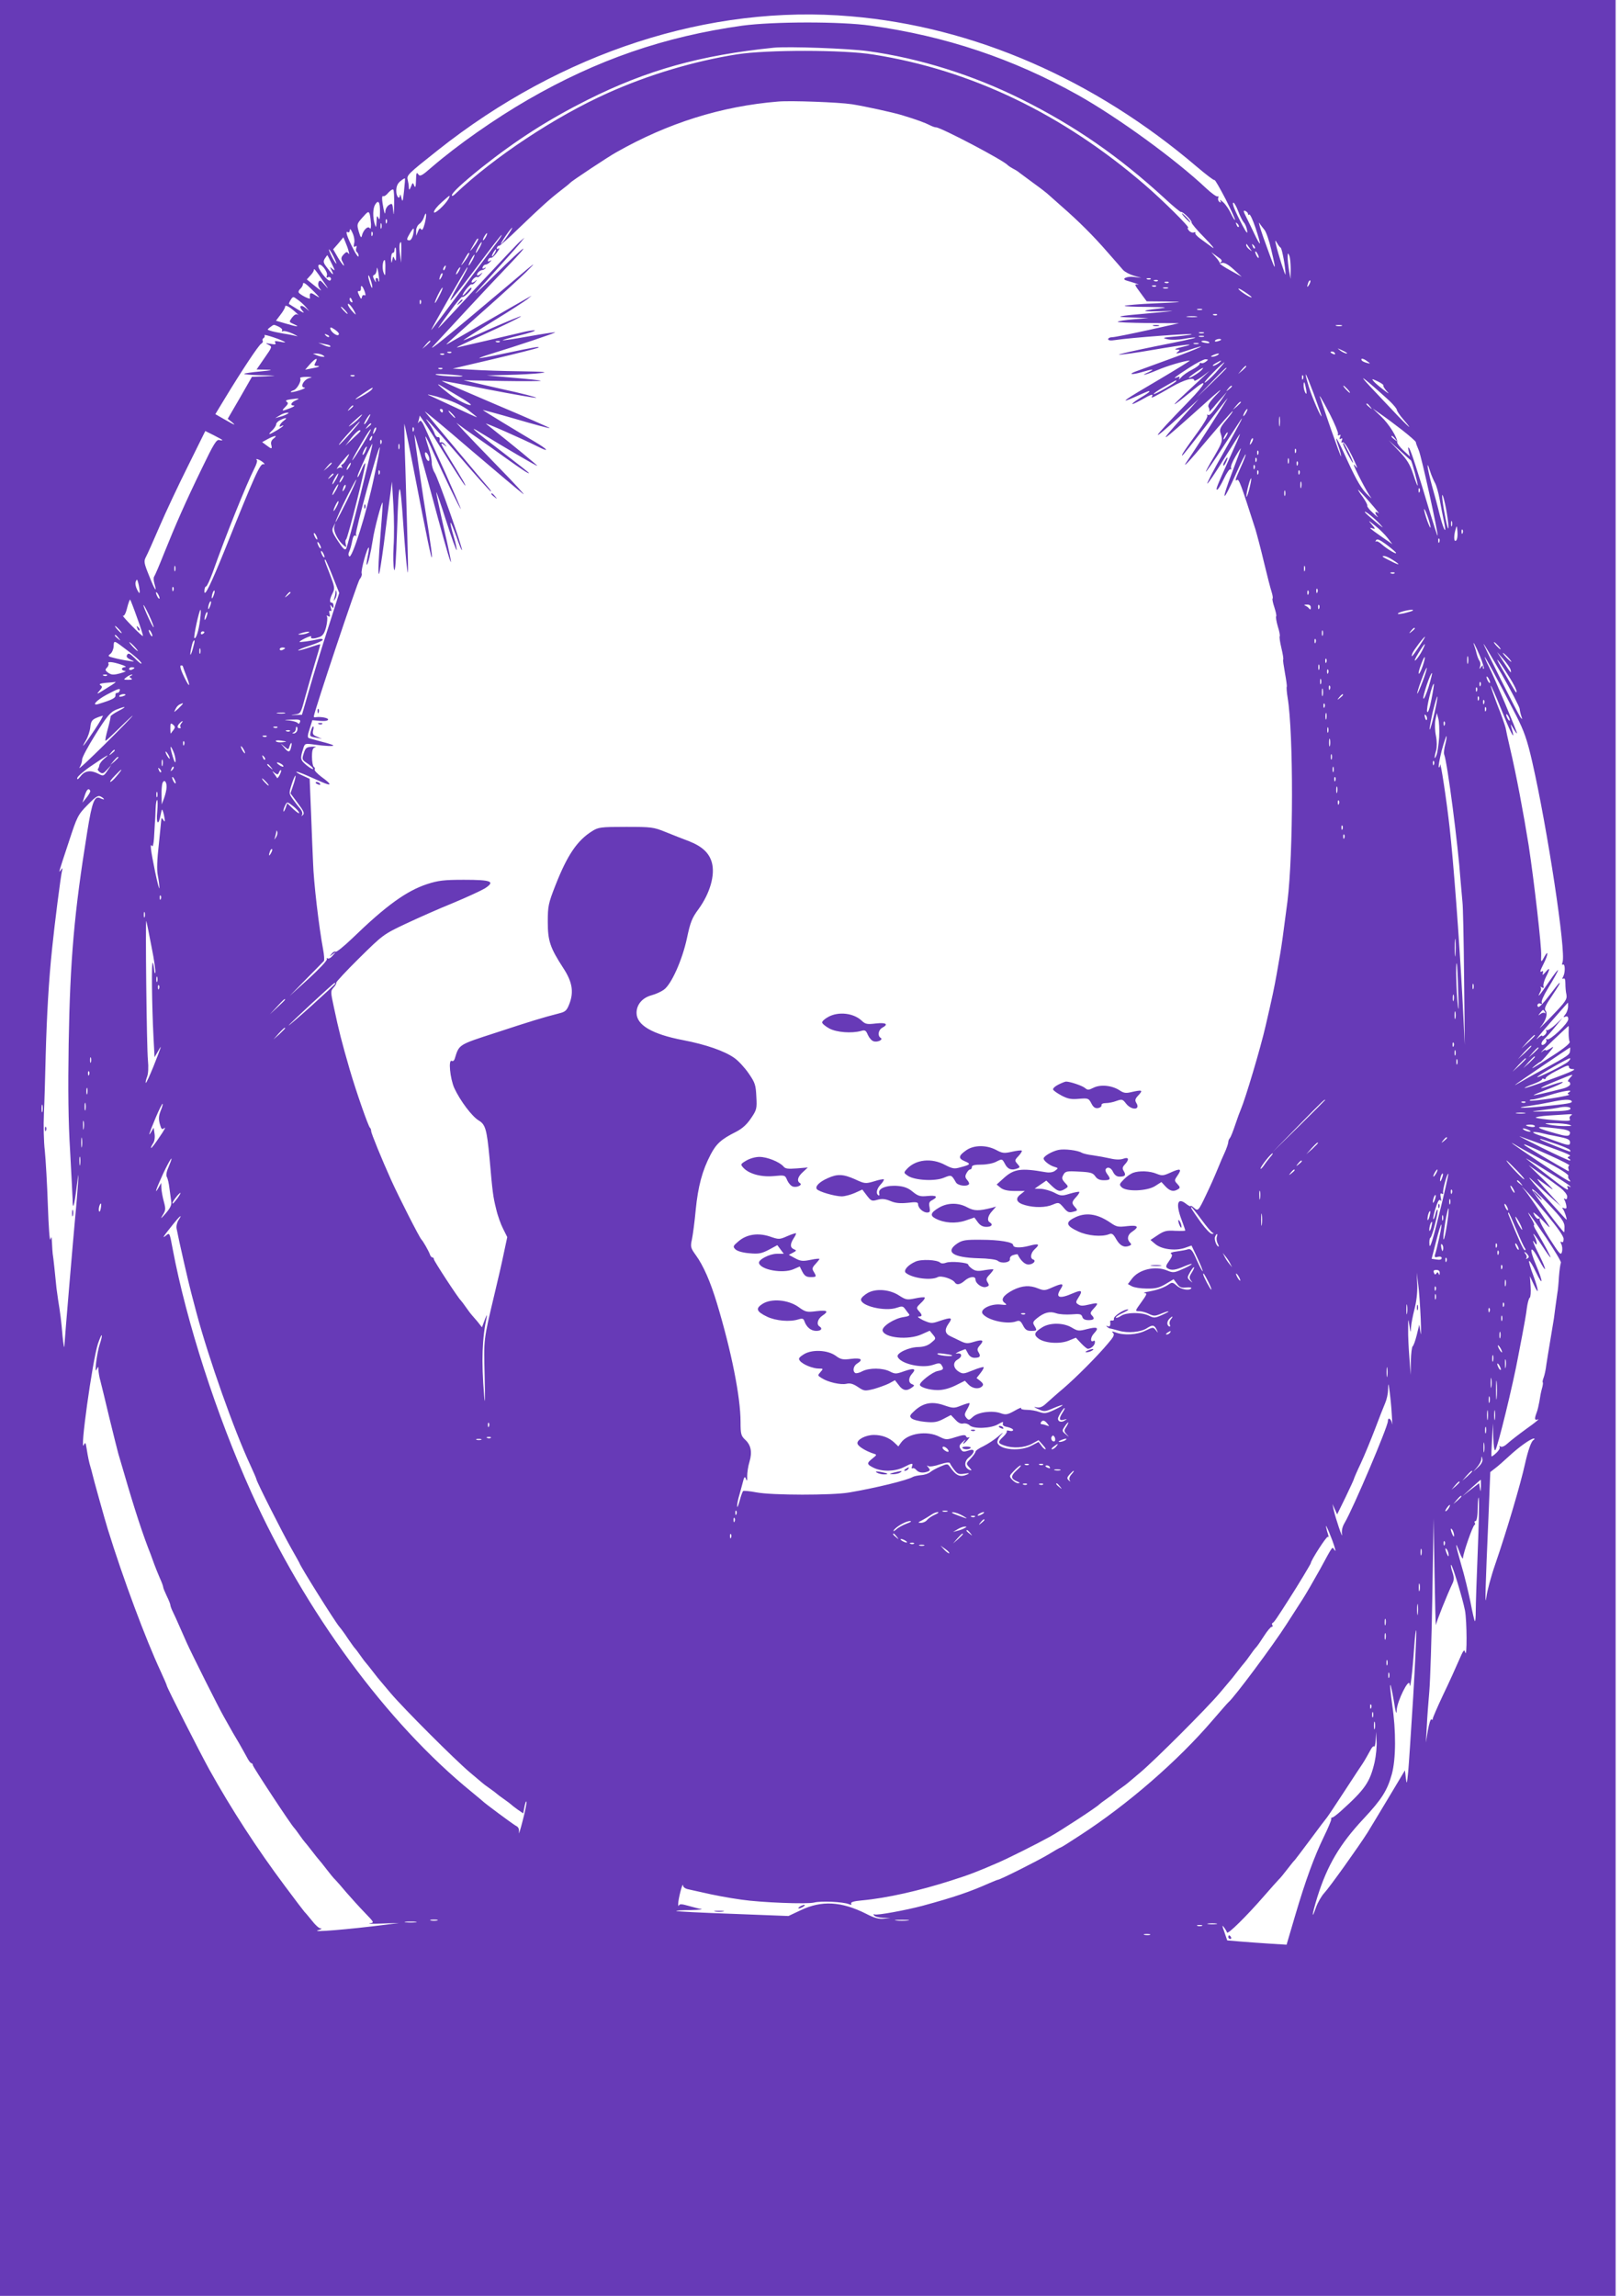 <?xml version="1.0" standalone="no"?>
<!DOCTYPE svg PUBLIC "-//W3C//DTD SVG 20010904//EN"
 "http://www.w3.org/TR/2001/REC-SVG-20010904/DTD/svg10.dtd">
<svg version="1.0" xmlns="http://www.w3.org/2000/svg"
 width="904pt" height="1280pt" viewBox="0 0 904 1280"
 preserveAspectRatio="xMidYMid meet">
<g transform="translate(0,1280) scale(0.1,-0.1)"
fill="#673ab7" stroke="none">
<path d="M0 6400 l0 -6400 4505 0 4505 0 0 6400 0 6400 -4505 0 -4505 0 0
-6400z m4745 6309 c686 -58 1358 -351 1931 -840 51 -43 94 -76 97 -73 3 3 30
-45 62 -106 31 -62 55 -114 52 -116 -2 -2 -12 14 -22 35 -10 22 -29 50 -43 63
-14 13 -22 17 -17 9 6 -10 4 -12 -4 -7 -7 5 -10 15 -7 23 3 8 1 11 -4 8 -5 -3
-33 17 -62 44 -173 163 -492 395 -716 521 -363 203 -739 329 -1156 387 -169
24 -545 23 -716 0 -435 -61 -810 -190 -1196 -413 -182 -105 -391 -251 -535
-375 -57 -50 -67 -55 -77 -40 -9 13 -11 6 -12 -34 -1 -37 -4 -45 -10 -30 -8
19 -8 19 -18 -5 -9 -21 -11 -22 -12 -5 0 11 -3 29 -6 41 -7 27 -2 32 167 166
689 547 1516 815 2304 747z m95 -194 c285 -39 587 -133 860 -270 296 -148 540
-317 794 -550 47 -44 89 -78 92 -77 8 6 64 -50 59 -58 -2 -4 30 -43 73 -86 42
-43 61 -67 42 -53 -19 14 -49 36 -67 49 -18 13 -30 27 -27 31 3 5 -1 6 -9 3
-8 -3 -20 2 -27 11 -7 8 -9 15 -4 15 13 0 -141 153 -241 239 -458 395 -969
641 -1515 727 -164 27 -596 27 -760 1 -240 -38 -491 -113 -719 -215 -293 -131
-635 -357 -853 -564 -10 -10 -18 -13 -18 -7 0 14 58 68 165 154 197 156 372
268 593 379 330 165 626 248 1037 290 81 8 414 -4 525 -19z m-90 -296 c76 -12
230 -46 280 -61 88 -27 126 -41 162 -59 10 -5 22 -9 28 -9 27 0 381 -186 400
-211 3 -3 16 -12 29 -19 14 -7 30 -17 35 -22 6 -4 43 -32 81 -60 39 -28 72
-54 75 -57 3 -3 39 -35 80 -71 94 -82 177 -164 260 -260 36 -41 73 -83 83 -95
10 -11 37 -25 60 -32 l42 -12 -41 5 c-39 5 -73 -11 -42 -20 54 -16 80 -25 62
-22 -19 3 -17 -2 15 -45 l36 -49 110 -1 c103 -2 99 -3 -59 -10 -92 -4 -171
-11 -174 -14 -3 -3 53 -6 124 -6 118 -2 123 -2 61 -10 -103 -11 -92 -18 25
-14 85 3 75 2 -57 -10 -205 -18 -220 -22 -110 -25 l90 -3 -83 -7 c-45 -4 -86
-10 -89 -14 -3 -3 72 -6 168 -7 l174 -1 -175 -39 c-96 -21 -185 -39 -197 -39
-13 0 -23 -5 -23 -11 0 -7 13 -9 38 -5 81 13 446 40 427 32 -5 -3 -46 -8 -90
-12 -71 -6 -76 -8 -45 -15 20 -5 61 -4 94 2 32 6 60 9 62 6 2 -2 -96 -23 -219
-47 -122 -25 -215 -46 -207 -47 9 -2 96 10 193 27 181 31 256 38 157 15 -30
-7 -44 -13 -31 -14 24 -1 24 -1 5 -16 -12 -9 8 -6 55 10 139 47 82 18 -91 -45
-95 -35 -184 -67 -197 -72 -43 -16 -15 -18 35 -3 61 18 79 19 39 0 -54 -24
-16 -16 48 11 55 24 154 53 182 54 5 0 -71 -47 -169 -105 -195 -114 -234 -141
-141 -100 83 37 85 38 85 32 0 -3 -20 -17 -44 -31 -25 -15 -48 -31 -51 -37 -4
-6 17 4 47 20 58 33 73 38 62 20 -8 -13 10 -4 110 54 70 40 126 56 126 36 0
-6 19 4 43 21 l42 32 -35 -33 c-19 -18 -71 -66 -115 -107 -77 -72 -52 -57 58
33 88 73 74 38 -25 -64 -215 -221 -228 -246 -36 -71 l93 85 -85 -95 c-151
-169 -142 -163 117 69 76 69 110 96 76 60 -46 -47 -60 -68 -53 -79 5 -8 6 -19
4 -25 -3 -5 7 6 23 24 15 19 39 46 52 60 l23 26 -24 -35 c-58 -83 -72 -99 -81
-93 -6 3 -7 2 -4 -4 4 -6 -20 -46 -52 -90 -71 -97 -95 -133 -88 -133 3 0 60
72 128 160 67 88 124 160 125 160 3 0 -187 -296 -223 -347 -39 -57 5 -11 116
122 67 79 128 148 134 152 7 4 -7 -16 -31 -45 -35 -41 -42 -56 -36 -74 15 -44
12 -52 -36 -135 -28 -46 -47 -83 -45 -83 3 0 45 60 93 134 48 74 93 142 100
153 26 38 -11 -32 -100 -190 -50 -87 -88 -161 -85 -163 2 -3 44 58 92 136 48
77 88 140 90 140 2 0 -24 -60 -57 -132 -75 -166 -79 -178 -70 -178 5 0 21 27
37 60 15 32 32 57 37 54 4 -3 6 1 3 8 -3 7 9 36 25 63 16 28 30 48 30 45 0 -3
-20 -59 -45 -124 -69 -182 -59 -189 20 -13 26 59 50 106 52 104 2 -2 -10 -34
-27 -71 -33 -73 -34 -80 -21 -72 10 7 20 -18 102 -274 9 -30 31 -113 48 -185
17 -71 36 -145 42 -163 6 -19 9 -36 6 -39 -3 -2 2 -25 10 -49 8 -25 13 -47 10
-50 -3 -3 1 -28 9 -56 9 -27 13 -52 11 -55 -3 -2 1 -32 9 -65 8 -34 13 -63 10
-65 -2 -2 3 -36 10 -75 7 -39 12 -73 10 -77 -2 -3 0 -31 5 -61 33 -200 32
-870 -1 -1135 -25 -192 -32 -243 -40 -290 -5 -27 -14 -79 -20 -115 -14 -78
-24 -127 -62 -290 -28 -123 -113 -407 -138 -465 -5 -11 -19 -49 -31 -85 -12
-36 -25 -69 -30 -75 -5 -5 -9 -15 -9 -22 0 -7 -9 -35 -21 -61 -12 -26 -25 -56
-29 -67 -34 -82 -46 -108 -73 -165 -43 -91 -46 -94 -68 -74 -11 10 -19 14 -19
10 0 -4 -12 2 -26 13 -48 38 -58 -1 -24 -91 11 -29 20 -55 20 -58 0 -3 -25 -3
-56 -2 -47 3 -61 0 -96 -23 l-42 -28 26 -22 c35 -30 110 -40 163 -23 l40 14
33 -70 c18 -38 31 -71 29 -73 -2 -2 -17 26 -33 62 -24 55 -32 64 -49 60 -11
-4 -40 -9 -63 -12 -26 -3 -39 -9 -31 -13 9 -6 6 -16 -11 -40 -19 -26 -20 -34
-9 -41 21 -13 43 -11 96 12 26 11 44 16 38 10 -5 -5 -31 -19 -56 -29 -40 -18
-49 -18 -78 -6 -68 29 -160 7 -199 -46 l-22 -29 22 -12 c13 -7 50 -13 83 -13
48 -1 69 4 105 25 l45 27 19 -25 c14 -20 25 -24 51 -21 19 2 31 0 29 -4 -10
-16 -58 -7 -81 14 -20 18 -27 20 -41 10 -28 -20 -64 -33 -112 -42 -25 -4 -37
-8 -27 -9 16 -1 13 -8 -18 -51 -36 -50 -36 -50 -12 -50 13 0 38 -7 54 -15 27
-13 34 -13 66 0 53 22 60 17 8 -6 -40 -18 -46 -18 -74 -4 -40 20 -126 19 -155
-1 -13 -9 -26 -13 -29 -10 -3 3 14 15 38 26 24 11 37 20 29 20 -23 0 -80 -38
-78 -52 2 -7 -3 -12 -10 -10 -6 1 -11 -1 -11 -5 4 -22 -2 -33 -13 -27 -8 4
-10 3 -5 -2 5 -5 12 -9 15 -10 4 0 27 -6 52 -13 51 -15 122 -8 156 14 31 20
41 19 54 -7 10 -22 10 -22 -4 -4 -14 18 -16 18 -59 -3 -47 -23 -119 -27 -164
-10 -22 8 -25 8 -16 -2 10 -10 4 -22 -27 -58 -60 -72 -179 -191 -249 -251 -36
-30 -78 -68 -95 -83 -22 -21 -37 -27 -56 -23 -18 4 -15 1 10 -10 32 -15 38
-15 84 5 66 28 70 21 6 -9 -44 -21 -55 -22 -84 -12 -18 7 -49 12 -70 12 -21 0
-35 4 -31 9 3 6 -14 -1 -38 -15 -38 -21 -48 -23 -76 -13 -47 17 -127 6 -155
-20 -21 -20 -24 -20 -37 -5 -11 14 -11 21 4 46 10 17 16 33 14 35 -3 2 -23 -4
-46 -13 -40 -16 -45 -16 -95 1 -66 23 -114 15 -162 -27 -30 -27 -33 -33 -21
-45 8 -8 42 -17 75 -20 50 -5 68 -2 103 16 l42 22 25 -26 c16 -18 31 -25 45
-21 11 2 26 -2 34 -10 22 -22 121 -18 160 6 24 14 31 15 26 5 -3 -11 4 -17 26
-21 17 -4 31 -11 31 -16 0 -6 -9 -8 -20 -5 -11 3 -18 2 -15 -2 2 -5 -7 -19
-20 -31 -32 -30 -31 -36 6 -49 49 -17 110 -13 153 9 l38 21 23 -26 c13 -14 20
-25 15 -25 -5 0 -15 9 -23 21 l-15 20 -38 -20 c-62 -34 -176 -25 -191 14 -3 9
4 27 18 43 19 20 15 19 -15 -7 -21 -18 -58 -42 -82 -54 -24 -11 -44 -25 -44
-31 0 -5 -12 -22 -27 -38 -26 -27 -26 -28 -8 -48 16 -18 16 -20 2 -15 -30 12
-32 47 -3 70 33 26 35 49 4 40 -36 -11 -39 -11 -51 7 -10 15 -7 22 13 40 13
13 18 15 11 6 -19 -25 -8 -22 15 4 10 12 14 18 7 15 -6 -4 -13 -1 -15 5 -4 10
-17 9 -58 -4 -51 -16 -54 -16 -91 2 -69 36 -178 19 -214 -33 l-15 -21 -22 21
c-29 28 -70 43 -114 43 -46 0 -96 -26 -92 -48 3 -16 48 -43 92 -57 17 -5 16
-7 -8 -26 -34 -27 -33 -33 8 -53 47 -22 118 -20 166 4 47 24 54 25 46 4 -3 -8
-2 -13 3 -10 5 3 14 -1 21 -9 13 -16 38 -19 64 -9 14 5 14 9 4 22 -11 13 -11
14 0 8 7 -4 36 0 64 10 36 11 53 13 56 6 2 -6 13 -23 24 -37 18 -23 26 -26 57
-21 26 4 31 3 16 -4 -41 -18 -63 -8 -98 43 -12 17 -15 17 -52 1 -22 -9 -47
-23 -57 -31 -9 -8 -32 -16 -51 -17 -19 -2 -39 -6 -46 -10 -29 -18 -208 -62
-356 -87 -94 -16 -431 -16 -518 1 -37 7 -70 10 -73 7 -3 -3 -12 -27 -19 -54
-7 -26 -14 -41 -14 -33 -1 8 3 31 8 50 6 19 15 55 22 80 9 37 13 42 19 25 6
-15 8 -12 7 15 0 19 5 56 13 81 16 54 8 93 -25 123 -22 21 -25 31 -25 99 0
138 -51 394 -132 662 -36 119 -75 209 -118 268 -29 40 -30 47 -21 88 5 24 15
98 21 164 13 132 37 220 83 308 32 61 60 86 142 127 35 18 60 41 83 75 32 47
34 54 30 122 -3 64 -7 77 -43 129 -22 32 -58 71 -80 86 -55 39 -160 75 -285
99 -173 33 -260 84 -260 152 0 46 32 84 83 98 23 6 54 20 69 31 42 29 103 166
129 287 19 90 28 113 65 163 63 87 93 189 74 259 -15 54 -54 90 -127 119 -32
12 -91 35 -130 51 -69 28 -80 29 -223 29 -141 0 -153 -2 -188 -24 -83 -52
-138 -133 -204 -301 -40 -102 -43 -117 -43 -205 0 -106 13 -144 87 -258 49
-75 59 -131 34 -197 -15 -39 -22 -46 -59 -55 -94 -24 -161 -45 -350 -107 -213
-69 -206 -65 -231 -146 -3 -10 -10 -15 -16 -12 -21 13 -10 -99 14 -152 33 -71
99 -158 136 -180 37 -22 45 -49 60 -208 17 -195 20 -217 37 -285 8 -36 26 -86
39 -111 l23 -46 -19 -89 c-10 -49 -33 -150 -51 -224 -64 -269 -61 -251 -56
-465 3 -132 2 -168 -3 -105 -16 194 -11 320 15 440 3 14 -2 6 -11 -17 l-16
-43 -26 33 c-15 17 -29 34 -32 37 -3 3 -17 21 -30 40 -13 19 -27 37 -30 40
-14 12 -150 220 -150 229 0 6 -4 11 -9 11 -5 0 -11 8 -14 18 -6 17 -37 72 -47
82 -11 11 -125 235 -168 330 -54 120 -112 262 -112 274 0 7 -3 16 -7 19 -10
11 -75 196 -112 322 -45 155 -61 218 -89 350 -19 88 -19 90 0 111 10 11 16 23
13 25 -2 3 55 65 128 137 131 129 135 133 258 191 68 32 187 85 264 116 77 32
157 69 179 82 60 39 37 48 -117 48 -112 0 -143 -4 -205 -24 -115 -38 -228
-119 -419 -304 -45 -43 -86 -76 -91 -73 -6 3 -16 -2 -23 -12 -13 -16 -12 -16
6 -2 20 14 20 14 1 -7 -10 -13 -23 -20 -29 -16 -5 3 -7 1 -4 -4 4 -6 -42 -55
-101 -109 l-107 -97 92 94 c51 52 96 97 99 101 4 4 2 33 -4 65 -23 122 -53
376 -56 484 -2 41 -7 163 -11 271 l-8 196 -39 18 c-21 9 -37 19 -35 21 3 2 25
-6 51 -17 25 -11 66 -29 91 -40 57 -25 57 -14 -1 28 -24 18 -42 37 -39 42 3 5
1 11 -5 15 -5 3 -10 28 -10 55 0 38 4 50 18 54 9 2 1 4 -18 3 -31 -2 -36 -6
-46 -37 -11 -34 -10 -36 23 -58 19 -13 32 -26 29 -29 -3 -3 -20 7 -38 22 -33
28 -35 35 -17 91 9 30 10 30 62 23 63 -9 112 -11 105 -4 -3 3 -32 12 -64 20
-32 9 -64 17 -71 20 -9 3 -8 16 4 52 l15 48 44 -4 c28 -2 44 1 44 8 0 9 -44
17 -72 12 -5 0 -8 1 -8 4 0 23 244 752 256 766 9 10 14 25 11 32 -6 15 32 151
40 144 2 -2 -1 -24 -6 -48 -5 -24 -8 -45 -6 -47 6 -6 23 66 34 138 8 58 50
216 55 208 1 -2 -3 -70 -10 -153 -13 -159 -17 -251 -10 -244 3 3 15 79 27 169
11 91 26 206 33 255 l12 90 8 -132 c4 -72 5 -176 1 -230 -3 -54 -2 -111 3
-128 6 -21 11 50 17 230 9 287 16 289 35 10 7 -99 16 -207 21 -240 8 -59 6 13
-10 560 -5 138 -7 251 -6 253 1 1 26 -120 55 -270 72 -374 98 -497 99 -473 1
11 -8 74 -18 140 -38 234 -82 537 -79 541 2 2 41 -135 87 -304 126 -469 149
-531 70 -188 -21 93 -37 171 -36 172 2 2 27 -71 56 -162 29 -91 55 -163 58
-161 2 3 -5 37 -17 77 -12 40 -20 74 -17 76 2 2 16 -32 32 -76 15 -45 29 -79
31 -77 7 7 -133 403 -152 432 -9 14 -17 40 -16 56 0 16 -8 55 -19 86 -10 31
-18 58 -16 59 2 2 21 -36 42 -84 59 -131 154 -328 155 -319 0 4 -39 94 -86
200 -48 105 -98 216 -111 246 -19 43 -27 52 -35 40 -8 -11 -9 -10 -4 4 3 10 6
23 6 29 0 6 54 -76 121 -183 66 -107 125 -198 131 -204 12 -11 -9 27 -84 148
-53 86 -57 96 -30 76 15 -13 16 -12 3 3 -7 10 -18 15 -23 12 -5 -3 -8 2 -6 12
2 11 -2 18 -9 17 -6 -2 -15 7 -19 20 -4 12 -18 38 -32 57 -43 59 5 7 177 -192
89 -104 165 -188 168 -188 4 0 -3 10 -14 23 -23 26 -331 393 -353 422 -8 10
106 -84 253 -211 148 -126 281 -238 295 -248 15 -11 -45 55 -133 145 -88 90
-178 184 -200 208 l-40 44 50 -37 c28 -20 68 -48 90 -63 22 -15 78 -55 125
-89 105 -75 140 -98 140 -91 0 2 -70 57 -155 122 -152 116 -187 147 -122 107
138 -85 321 -192 323 -189 3 2 -141 120 -285 234 -16 13 210 -87 289 -127 69
-35 56 -16 -17 27 -83 49 -285 171 -290 177 -3 2 80 -20 183 -50 103 -30 188
-53 190 -51 2 2 -133 61 -301 132 -167 71 -303 130 -302 132 2 1 118 -20 258
-48 140 -27 261 -48 269 -47 8 2 -79 25 -195 50 l-210 48 218 -4 c119 -2 216
-1 213 1 -2 3 -71 10 -153 17 l-148 13 120 3 c66 1 147 6 180 10 46 5 21 8
-110 10 -93 1 -217 5 -275 9 l-105 6 230 54 c127 30 237 58 245 62 18 10 -13
5 -189 -32 -74 -16 -136 -27 -138 -26 -1 2 23 11 55 21 160 49 371 120 368
123 -2 2 -68 -8 -146 -22 -78 -14 -144 -24 -146 -22 -2 2 40 14 93 27 53 13
92 25 85 28 -7 2 -40 -3 -75 -12 -34 -8 -123 -29 -197 -46 -74 -17 -144 -33
-155 -36 -21 -4 -3 4 223 108 73 34 130 63 128 65 -2 2 -75 -28 -162 -66 -86
-39 -159 -70 -160 -68 -1 1 73 49 165 106 92 56 178 112 192 123 l24 20 -35
-20 c-19 -11 -123 -70 -230 -132 -107 -62 -199 -115 -205 -118 -14 -7 -12 -5
195 179 102 90 212 191 245 223 66 66 56 59 -90 -65 -353 -298 -476 -398 -424
-343 30 32 115 124 189 204 74 80 174 186 222 236 145 151 99 120 -69 -46 -86
-85 -132 -128 -102 -94 30 33 92 103 139 155 47 52 94 105 105 119 l20 25 -24
-20 c-13 -11 -120 -125 -239 -252 -118 -128 -216 -233 -218 -233 -2 0 26 41
63 90 36 50 68 88 71 85 7 -7 52 36 52 49 -1 6 -12 -2 -25 -19 -14 -16 -25
-26 -25 -22 0 14 43 66 50 62 4 -3 14 3 21 13 13 15 12 16 -3 3 -10 -7 -18 -9
-18 -3 0 12 25 34 32 27 3 -3 11 3 19 12 13 16 12 17 -3 4 -11 -8 -18 -9 -18
-3 0 11 19 27 32 27 3 0 10 4 15 9 5 5 2 6 -6 1 -9 -5 -12 -3 -9 6 3 8 10 14
16 14 6 0 17 6 24 14 11 11 11 13 -1 6 -9 -5 -12 -3 -9 6 3 8 10 13 16 12 6
-2 21 12 33 29 13 17 17 28 10 23 -9 -5 -12 -3 -10 4 3 7 8 12 13 11 4 -1 56
45 114 102 120 115 166 157 232 208 25 19 47 37 50 41 7 9 213 146 257 170
287 163 586 257 903 283 73 6 339 -4 410 -15z m-2497 -485 c-6 -57 -8 -64 -14
-39 -4 17 -7 24 -8 18 -3 -30 -21 -10 -21 23 0 25 7 41 23 54 12 10 23 17 25
15 2 -1 -1 -33 -5 -71z m-55 -77 c-1 -53 -3 -65 -5 -35 -4 44 -5 47 -24 35
-10 -6 -20 -23 -20 -37 -1 -17 -4 -13 -10 15 -10 52 -11 77 -1 71 4 -2 17 6
27 19 11 12 23 21 28 18 4 -2 6 -41 5 -86z m303 34 c-19 -34 -81 -90 -81 -73
0 9 19 33 43 54 48 43 51 45 38 19z m-382 -74 c0 -38 -3 -47 -9 -32 -7 16 -9
12 -10 -20 -2 -35 -3 -37 -10 -15 -12 38 -11 88 2 109 18 30 28 15 27 -42z
m4786 6 c10 -27 24 -55 32 -64 8 -9 16 -29 18 -45 4 -21 -4 -12 -27 31 -43 83
-60 125 -49 125 4 0 16 -21 26 -47z m-4836 -73 c0 -21 -2 -30 -7 -22 -10 15
-37 -11 -44 -43 -3 -14 -8 -8 -17 23 -12 42 -11 44 21 80 30 34 34 36 40 17 3
-11 6 -36 7 -55z m4891 57 c0 -6 3 -7 7 -3 4 4 20 -30 35 -75 15 -45 26 -84
24 -86 -2 -3 -16 22 -31 54 -15 32 -36 75 -46 95 -16 31 -16 36 -4 32 8 -4 15
-11 15 -17z m-4591 -52 c-8 -31 -15 -42 -20 -34 -6 10 -11 7 -18 -11 l-10 -25
0 27 c-1 15 7 32 18 40 10 7 21 23 25 36 14 42 17 16 5 -33z m-212 3 c-3 -8
-6 -5 -6 6 -1 11 2 17 5 13 3 -3 4 -12 1 -19z m4895 -40 c9 -11 26 -59 37
-108 34 -143 28 -134 -43 65 -19 55 -30 92 -23 82 6 -10 20 -28 29 -39z
m-4925 10 c-3 -7 -5 -2 -5 12 0 14 2 19 5 13 2 -7 2 -19 0 -25z m4781 7 c-3
-3 -9 2 -12 12 -6 14 -5 15 5 6 7 -7 10 -15 7 -18z m-4933 -92 c-4 -18 -2 -23
6 -17 9 5 10 2 6 -9 -3 -9 -2 -19 3 -22 6 -4 10 -14 10 -23 -1 -9 -14 8 -29
38 -35 68 -47 105 -32 96 6 -4 11 0 12 11 0 11 6 5 15 -16 9 -19 13 -45 9 -58z
m329 49 c-4 -18 -13 -32 -20 -32 -18 0 -18 6 3 41 21 35 25 32 17 -9z m526 -7
c-17 -25 -33 -45 -36 -45 -3 0 9 20 26 45 17 25 33 45 36 45 3 0 -9 -20 -26
-45z m-753 3 c-3 -8 -6 -5 -6 6 -1 11 2 17 5 13 3 -3 4 -12 1 -19z m633 -8
c-6 -11 -13 -20 -16 -20 -2 0 0 9 6 20 6 11 13 20 16 20 2 0 0 -9 -6 -20z m68
-22 c-14 -18 -102 -138 -197 -265 -95 -128 -174 -233 -176 -233 -4 0 191 340
200 348 10 9 -9 -29 -57 -111 -22 -38 -38 -70 -36 -72 2 -3 66 79 142 180 76
102 140 185 143 185 3 0 -6 -15 -19 -32z m-834 -58 c5 -16 4 -20 -2 -12 -6 10
-12 8 -26 -7 -14 -15 -15 -24 -6 -40 21 -40 1 -21 -26 24 l-26 45 29 33 28 34
11 -26 c6 -14 15 -37 18 -51z m717 53 c-5 -10 -17 -27 -26 -38 -16 -19 -17
-19 -3 5 26 46 29 50 34 50 3 0 0 -8 -5 -17z m4481 -34 c8 -5 28 -115 27 -149
0 -14 -42 116 -54 170 -5 23 -4 23 7 5 6 -11 15 -23 20 -26z m-4904 -26 l-1
-58 -6 45 c-6 42 -4 70 5 70 2 0 3 -26 2 -57z m437 27 c-9 -16 -18 -30 -21
-30 -2 0 2 14 11 30 9 17 18 30 21 30 2 0 -2 -13 -11 -30z m4295 -5 c14 -19
14 -19 -2 -6 -10 7 -18 18 -18 24 0 6 1 8 3 6 1 -2 9 -13 17 -24z m28 0 c-3
-3 -9 2 -12 12 -6 14 -5 15 5 6 7 -7 10 -15 7 -18z m-4789 -37 c0 -32 -2 -38
-8 -23 -8 19 -9 18 -13 -5 -5 -21 -5 -20 -7 8 0 17 4 32 9 32 6 0 10 7 10 15
0 8 2 15 5 15 3 0 5 -19 4 -42z m-349 -8 c11 -22 18 -40 15 -40 -2 0 -14 18
-25 40 -11 22 -18 40 -15 40 2 0 14 -18 25 -40z m900 20 c-6 -11 -13 -20 -16
-20 -2 0 0 9 6 20 6 11 13 20 16 20 2 0 0 -9 -6 -20z m4260 -25 c0 -5 -5 -3
-10 5 -5 8 -10 20 -10 25 0 6 5 3 10 -5 5 -8 10 -19 10 -25z m-4409 8 c-5 -10
-17 -27 -26 -38 -16 -19 -17 -19 -3 5 26 46 29 50 34 50 3 0 0 -8 -5 -17z
m4197 -35 c-9 -7 -7 -8 7 -4 14 3 34 -8 65 -36 l45 -41 -63 35 c-35 19 -62 37
-60 41 1 3 -8 18 -22 33 l-25 28 33 -24 c26 -17 31 -25 20 -32z m390 -38 l-1
-55 -8 45 c-4 25 -8 59 -8 75 0 26 2 27 9 10 5 -11 8 -45 8 -75z m-5348 30
c19 -38 20 -43 5 -30 -17 14 -17 14 -6 -7 17 -33 7 -28 -23 12 -23 29 -25 37
-14 54 7 11 13 19 14 18 1 -1 12 -22 24 -47z m785 20 c-9 -16 -18 -30 -21 -30
-2 0 2 14 11 30 9 17 18 30 21 30 2 0 -2 -13 -11 -30z m-486 -47 c0 -42 -1
-45 -10 -23 -9 23 -5 70 6 70 3 0 5 -21 4 -47z m-326 -40 c-4 -10 -2 -14 5 -9
6 3 13 2 16 -3 4 -5 2 -12 -3 -15 -13 -9 -74 71 -65 85 11 18 55 -37 47 -58z
m291 -32 c-2 -2 -4 1 -4 7 0 7 -4 12 -10 12 -5 0 -7 -8 -4 -17 2 -10 -1 -7 -8
6 -10 19 -10 25 0 29 6 2 13 16 13 30 1 17 4 10 9 -18 4 -25 6 -47 4 -49z
m369 74 c-3 -9 -8 -14 -10 -11 -3 3 -2 9 2 15 9 16 15 13 8 -4z m77 -15 c-6
-11 -13 -20 -16 -20 -2 0 0 9 6 20 6 11 13 20 16 20 2 0 0 -9 -6 -20z m-756
-60 c29 -41 31 -47 9 -21 -26 30 -31 32 -37 16 -4 -11 0 -26 11 -38 10 -12 -3
-4 -29 17 l-47 38 19 21 c11 11 20 25 20 31 0 13 8 4 54 -64z m657 23 c-12
-20 -14 -14 -5 12 4 9 9 14 11 11 3 -2 0 -13 -6 -23z m-387 -38 c4 -19 3 -25
-3 -15 -4 8 -11 29 -15 45 -4 19 -3 25 3 15 4 -8 11 -28 15 -45z m4343 29 c-3
-3 -12 -4 -19 -1 -8 3 -5 6 6 6 11 1 17 -2 13 -5z m40 -10 c-3 -3 -12 -4 -19
-1 -8 3 -5 6 6 6 11 1 17 -2 13 -5z m844 -21 c-12 -20 -14 -14 -5 12 4 9 9 14
11 11 3 -2 0 -13 -6 -23z m-5521 -70 c0 -2 -11 4 -25 13 -24 16 -31 11 -26
-19 1 -9 -55 19 -63 32 -3 5 1 14 9 21 8 7 15 20 15 28 0 11 16 1 45 -28 25
-24 45 -46 45 -47z m4737 81 c-3 -3 -12 -4 -19 -1 -8 3 -5 6 6 6 11 1 17 -2
13 -5z m-4482 -53 c5 -15 4 -21 -3 -17 -6 3 -12 -1 -14 -11 -2 -13 -6 -10 -15
10 -10 21 -10 26 0 24 6 -1 11 6 10 17 -2 23 12 9 22 -23z m4412 33 c-3 -3
-12 -4 -19 -1 -8 3 -5 6 6 6 11 1 17 -2 13 -5z m-3997 -53 c-28 -56 -35 -52
-8 4 12 24 23 43 26 41 2 -2 -6 -22 -18 -45z m4063 42 c-7 -2 -19 -2 -25 0 -7
3 -2 5 12 5 14 0 19 -2 13 -5z m467 -50 c0 -8 -57 27 -71 43 -8 10 4 5 29 -11
23 -15 42 -29 42 -32z m-5275 -54 l20 -24 -21 18 c-27 22 -40 10 -17 -16 14
-15 7 -13 -27 8 -25 15 -46 29 -48 30 -2 2 2 12 9 23 13 20 14 20 38 2 15 -10
35 -28 46 -41z m259 35 c3 -8 2 -12 -4 -9 -6 3 -10 10 -10 16 0 14 7 11 14 -7z
m383 -16 c-3 -8 -6 -5 -6 6 -1 11 2 17 5 13 3 -3 4 -12 1 -19z m-366 -53 c7
-13 1 -10 -15 8 -14 15 -26 33 -26 40 1 13 26 -16 41 -48z m-331 3 c14 -13 20
-19 12 -13 -10 6 -19 2 -33 -15 -18 -25 -18 -25 9 -37 38 -17 20 -16 -44 3
l-55 16 25 33 c15 19 26 39 26 45 0 13 24 1 60 -32z m275 12 c10 -11 16 -20
13 -20 -3 0 -13 9 -23 20 -10 11 -16 20 -13 20 3 0 13 -9 23 -20z m4778 3 c-7
-2 -19 -2 -25 0 -7 3 -2 5 12 5 14 0 19 -2 13 -5z m84 -29 c-3 -3 -12 -4 -19
-1 -8 3 -5 6 6 6 11 1 17 -2 13 -5z m-114 -11 c-13 -2 -35 -2 -50 0 -16 2 -5
4 22 4 28 0 40 -2 28 -4z m-5119 -54 c14 -7 23 -16 19 -22 -3 -6 -1 -7 4 -4 6
4 31 -2 55 -13 23 -11 34 -18 23 -14 -11 3 -44 10 -73 14 -30 5 -63 12 -74 16
-19 6 -19 6 -1 20 22 16 17 16 47 3z m5929 4 c-7 -2 -21 -2 -30 0 -10 3 -4 5
12 5 17 0 24 -2 18 -5z m-5593 -44 c0 -21 -43 5 -48 29 -1 9 5 8 23 -4 14 -9
25 -20 25 -25z m4823 4 c-7 -2 -19 -2 -25 0 -7 3 -2 5 12 5 14 0 19 -2 13 -5z
m-5123 -51 c3 -2 -10 -1 -29 3 -26 5 -32 4 -26 -5 6 -10 0 -12 -26 -7 -29 5
-31 4 -12 -5 22 -11 22 -11 -22 -74 l-44 -64 52 -1 c43 -1 37 -3 -32 -10 -46
-4 -86 -10 -89 -13 -3 -3 39 -7 94 -8 93 -2 95 -2 24 -6 l-75 -3 -67 -117 -68
-117 23 -18 c26 -22 18 -19 -45 17 l-47 27 54 89 c94 155 187 295 201 303 8 5
12 12 9 17 -3 5 -1 11 5 15 6 4 8 11 5 16 -6 9 104 -28 115 -39z m245 30 c-3
-3 -11 0 -18 7 -9 10 -8 11 6 5 10 -3 15 -9 12 -12z m4878 1 c-7 -2 -19 -2
-25 0 -7 3 -2 5 12 5 14 0 19 -2 13 -5z m97 -17 c0 -2 -9 -6 -20 -9 -11 -3
-18 -1 -14 4 5 9 34 13 34 5z m-4410 -9 c0 -2 -10 -12 -22 -23 l-23 -19 19 23
c18 21 26 27 26 19z m387 -3 c-3 -3 -12 -4 -19 -1 -8 3 -5 6 6 6 11 1 17 -2
13 -5z m3957 -3 c3 -4 -6 -6 -19 -3 -14 2 -25 6 -25 8 0 8 39 4 44 -5z m-4905
-17 c13 -11 -8 -10 -34 2 l-30 13 30 -6 c17 -3 32 -7 34 -9z m4844 9 c-7 -2
-19 -2 -25 0 -7 3 -2 5 12 5 14 0 19 -2 13 -5z m826 -49 c14 -12 -19 -1 -35
12 -18 14 -18 14 6 3 14 -6 27 -13 29 -15z m-4992 0 c-3 -3 -12 -4 -19 -1 -8
3 -5 6 6 6 11 1 17 -2 13 -5z m4928 -4 c3 -6 -1 -7 -9 -4 -18 7 -21 14 -7 14
6 0 13 -4 16 -10z m-5645 -10 c13 -9 13 -10 0 -9 -8 0 -24 4 -35 9 l-20 9 20
0 c11 0 27 -4 35 -9z m677 4 c-3 -3 -12 -4 -19 -1 -8 3 -5 6 6 6 11 1 17 -2
13 -5z m4313 -4 c-8 -5 -22 -9 -30 -9 -10 0 -8 3 5 9 27 12 43 12 25 0z
m-5030 -40 c-9 -16 -8 -20 6 -20 26 0 13 -7 -28 -14 l-36 -7 26 30 c31 35 48
40 32 11z m4964 3 c-9 -7 -21 -10 -25 -7 -5 3 -9 1 -9 -5 0 -6 -19 -20 -42
-32 -24 -12 -51 -31 -61 -43 -10 -11 -15 -15 -11 -7 5 11 3 13 -12 7 -28 -11
-12 2 68 54 40 26 81 47 91 47 17 -1 17 -2 1 -14z m902 2 c18 -13 18 -14 -4
-8 -12 3 -25 9 -28 14 -8 14 10 11 32 -6z m-830 -10 c-11 -8 -25 -15 -30 -15
-6 1 0 7 14 15 32 19 40 18 16 0z m-17 -54 c-30 -32 -57 -56 -61 -54 -7 3 100
112 111 113 1 0 -21 -26 -50 -59z m171 36 c0 -2 -10 -12 -22 -23 l-23 -19 19
23 c18 21 26 27 26 19z m-4483 -13 c-3 -3 -12 -4 -19 -1 -8 3 -5 6 6 6 11 1
17 -2 13 -5z m4235 -6 c-13 -16 -72 -51 -72 -44 0 5 70 54 79 55 2 1 -1 -5 -7
-11z m138 9 c0 -1 -37 -38 -82 -82 l-83 -80 80 83 c74 76 85 87 85 79z m-4261
-43 c8 -7 -114 -2 -144 6 -18 5 4 6 55 3 47 -3 87 -7 89 -9z m4791 -223 c-1
-16 -52 102 -70 160 -32 107 -22 93 26 -35 24 -66 44 -122 44 -125z m378 85
c23 -22 42 -45 42 -51 0 -6 16 -30 36 -53 73 -85 22 -38 -117 111 -118 124
-131 141 -74 93 39 -33 89 -78 113 -100z m-5771 138 c-3 -3 -12 -4 -19 -1 -8
3 -5 6 6 6 11 1 17 -2 13 -5z m5290 -16 c-3 -8 -6 -5 -6 6 -1 11 2 17 5 13 3
-3 4 -12 1 -19z m-5538 5 c-32 -5 -60 -52 -31 -54 9 -1 -3 -7 -27 -15 -25 -8
-46 -12 -49 -10 -2 2 5 7 15 10 20 6 46 54 37 67 -3 5 14 8 38 8 27 -1 33 -3
17 -6z m5986 -42 c-3 -2 5 -16 17 -30 19 -20 15 -19 -18 7 -22 17 -47 38 -54
47 -12 14 -9 14 23 -1 20 -10 35 -20 32 -23z m-1155 25 c0 -8 -121 -78 -126
-73 -3 2 23 21 58 40 70 40 68 39 68 33z m724 -46 c4 -25 3 -31 -4 -20 -5 8
-10 26 -10 39 0 32 6 24 14 -19z m-4726 -40 c40 -23 71 -45 68 -47 -8 -8 -81
28 -125 64 -59 47 -73 61 -41 42 14 -9 58 -35 98 -59z m4312 56 c0 -2 -8 -10
-17 -17 -16 -13 -17 -12 -4 4 13 16 21 21 21 13z m645 -16 c10 -11 16 -20 13
-20 -3 0 -13 9 -23 20 -10 11 -16 20 -13 20 3 0 13 -9 23 -20z m-5443 -3 c-6
-7 -30 -23 -54 -36 -52 -29 -46 -20 13 19 50 33 55 35 41 17z m411 -52 c48
-14 98 -39 128 -61 27 -21 49 -39 49 -40 0 -2 -55 23 -122 55 -68 32 -130 60
-138 64 -40 15 14 4 83 -18z m4934 -85 c27 -53 47 -102 45 -109 -3 -8 0 -11 7
-7 7 5 9 1 4 -10 -4 -12 -3 -15 5 -10 8 5 10 1 5 -10 -4 -12 -3 -15 5 -10 7 4
26 -23 52 -76 22 -46 34 -74 25 -64 -8 11 -15 18 -15 15 0 -13 75 -157 93
-179 12 -14 3 -7 -20 15 -29 29 -58 77 -104 177 -62 137 -83 171 -54 88 8 -23
15 -48 14 -54 0 -6 -24 59 -54 144 -29 85 -56 164 -60 175 -15 38 3 9 52 -85z
m-5763 80 c-30 -12 -39 -30 -17 -31 10 0 3 -6 -17 -14 -49 -19 -53 -18 -29 6
16 16 18 23 8 29 -8 6 -3 10 17 13 49 7 60 6 38 -3z m5266 -13 c0 -2 -10 -12
-22 -23 l-23 -19 19 23 c18 21 26 27 26 19z m721 -24 c13 -16 12 -17 -3 -4
-17 13 -22 21 -14 21 2 0 10 -8 17 -17z m-5671 3 c0 -2 -8 -10 -17 -17 -16
-13 -17 -12 -4 4 13 16 21 21 21 13z m500 -26 c0 -5 -2 -10 -4 -10 -3 0 -8 5
-11 10 -3 6 -1 10 4 10 6 0 11 -4 11 -10z m4480 -10 c-6 -11 -13 -20 -16 -20
-2 0 0 9 6 20 6 11 13 20 16 20 2 0 0 -9 -6 -20z m870 -98 c41 -32 75 -62 76
-67 0 -6 8 -26 16 -45 15 -32 111 -471 105 -476 -2 -2 -22 63 -47 144 -61 206
-99 322 -110 341 -8 12 -9 8 -4 -14 l7 -30 -37 34 c-20 19 -35 40 -34 45 4 22
-46 103 -91 145 l-46 44 45 -32 c25 -17 79 -57 120 -89z m-5295 88 c10 -11 16
-20 13 -20 -3 0 -13 9 -23 20 -10 11 -16 20 -13 20 3 0 13 -9 23 -20z m-925 1
c-8 -5 -26 -12 -40 -15 l-25 -7 25 15 c14 9 32 15 40 15 13 0 13 -1 0 -8z
m404 -22 c-10 -12 -32 -30 -49 -41 -17 -12 -11 -4 15 20 49 45 64 54 34 21z
m48 -8 c-9 -16 -18 -28 -21 -26 -4 5 27 55 34 55 2 0 -4 -13 -13 -29z m5085
-33 c-2 -13 -4 -3 -4 22 0 25 2 35 4 23 2 -13 2 -33 0 -45z m-5555 26 c-21
-15 -32 -42 -12 -29 6 3 10 4 10 2 0 -6 -68 -47 -77 -47 -4 0 3 9 15 20 12 12
22 27 22 34 0 7 10 18 23 24 33 16 44 14 19 -4z m372 -69 c-32 -36 -60 -65
-63 -65 -5 0 21 31 78 93 57 61 47 42 -15 -28z m116 51 c0 -2 -8 -10 -17 -17
-16 -13 -17 -12 -4 4 13 16 21 21 21 13z m21 -43 c-12 -20 -14 -14 -5 12 4 9
9 14 11 11 3 -2 0 -13 -6 -23z m216 5 c-3 -8 -6 -5 -6 6 -1 11 2 17 5 13 3 -3
4 -12 1 -19z m-283 -74 c-54 -90 -81 -124 -39 -49 43 77 79 134 83 131 2 -2
-18 -39 -44 -82z m-784 22 c0 -2 -8 -2 -18 1 -15 3 -32 -25 -94 -154 -94 -193
-150 -321 -213 -478 -26 -66 -51 -124 -55 -129 -4 -4 -4 -22 1 -39 17 -58 2
-37 -29 42 -30 74 -31 82 -17 108 8 15 42 91 75 168 33 77 104 228 158 336
l97 196 48 -24 c26 -13 47 -25 47 -27z m770 51 c0 -2 -19 -21 -42 -42 l-42
-40 33 43 c27 34 51 53 51 39z m4830 -27 c-6 -11 -13 -20 -16 -20 -2 0 0 9 6
20 6 11 13 20 16 20 2 0 0 -9 -6 -20z m-5314 -15 c-12 -9 -17 -22 -13 -35 6
-25 2 -25 -28 -2 l-23 17 31 17 c39 21 59 23 33 3z m547 0 c-3 -9 -8 -14 -10
-11 -3 3 -2 9 2 15 9 16 15 13 8 -4z m5708 -2 c13 -16 12 -17 -3 -4 -10 7 -18
15 -18 17 0 8 8 3 21 -13z m-800 -20 c-12 -20 -14 -14 -5 12 4 9 9 14 11 11 3
-2 0 -13 -6 -23z m-4854 -5 c-3 -8 -6 -5 -6 6 -1 11 2 17 5 13 3 -3 4 -12 1
-19z m5741 -94 c5 -2 42 -137 38 -141 -2 -2 -13 27 -25 64 -18 54 -34 81 -79
128 l-57 60 60 -55 c33 -30 61 -56 63 -56z m-5858 -193 c-39 -156 -74 -290
-79 -299 -7 -12 -17 -3 -46 41 -33 50 -36 60 -26 80 l11 22 -6 -23 c-6 -23 22
-78 53 -103 15 -12 16 -12 11 8 -3 12 -2 23 2 25 9 3 113 418 107 425 -3 2
-12 -14 -21 -37 -9 -22 -18 -40 -21 -40 -6 0 7 31 51 126 16 34 30 61 31 60 2
-2 -29 -130 -67 -285z m217 257 c-3 -7 -5 -2 -5 12 0 14 2 19 5 13 2 -7 2 -19
0 -25z m-189 -13 c-6 -14 -13 -23 -15 -21 -5 5 15 46 22 46 3 0 -1 -11 -7 -25z
m47 -151 c-41 -195 -122 -451 -137 -436 -6 6 -6 16 0 28 5 11 12 36 16 57 4
24 11 35 18 31 7 -5 8 -2 3 5 -7 12 125 495 133 487 2 -2 -13 -80 -33 -172z
m5142 144 c-3 -8 -6 -5 -6 6 -1 11 2 17 5 13 3 -3 4 -12 1 -19z m-210 -10 c-3
-8 -6 -5 -6 6 -1 11 2 17 5 13 3 -3 4 -12 1 -19z m-4624 -18 c3 -11 2 -20 -3
-20 -8 0 -20 24 -20 41 0 17 17 1 23 -21z m-460 -10 c-9 -16 -21 -30 -26 -30
-4 0 -5 -6 -1 -12 4 -7 4 -10 -1 -6 -4 4 -15 2 -24 -5 -8 -6 2 9 24 36 45 54
53 59 28 17z m5074 -12 c-3 -8 -6 -5 -6 6 -1 11 2 17 5 13 3 -3 4 -12 1 -19z
m180 -10 c-3 -7 -5 -2 -5 12 0 14 2 19 5 13 2 -7 2 -19 0 -25z m-5722 6 c11
-9 14 -14 5 -12 -19 6 -46 -54 -218 -482 -75 -185 -112 -262 -112 -227 0 15 4
27 9 27 5 0 21 35 37 78 75 212 187 489 233 581 11 21 17 41 14 45 -13 13 13
5 32 -10z m5772 -16 c-3 -8 -6 -5 -6 6 -1 11 2 17 5 13 3 -3 4 -12 1 -19z
m-5387 9 c0 -2 -10 -12 -22 -23 l-23 -19 19 23 c18 21 26 27 26 19z m100 -17
c-6 -11 -13 -20 -16 -20 -2 0 0 9 6 20 6 11 13 20 16 20 2 0 0 -9 -6 -20z
m5047 -12 c-3 -8 -6 -5 -6 6 -1 11 2 17 5 13 3 -3 4 -12 1 -19z m1005 -79 c8
-13 20 -55 27 -94 7 -38 17 -92 23 -118 18 -82 2 -62 -21 25 -11 46 -32 124
-46 173 -25 93 -33 152 -10 79 7 -23 20 -52 27 -65z m-5885 49 c-3 -8 -6 -5
-6 6 -1 11 2 17 5 13 3 -3 4 -12 1 -19z m4900 0 c-3 -8 -6 -5 -6 6 -1 11 2 17
5 13 3 -3 4 -12 1 -19z m230 0 c-3 -8 -6 -5 -6 6 -1 11 2 17 5 13 3 -3 4 -12
1 -19z m-5387 -2 c0 -2 -8 -10 -17 -17 -16 -13 -17 -12 -4 4 13 16 21 21 21
13z m15 -26 c-9 -16 -18 -30 -21 -30 -2 0 2 14 11 30 9 17 18 30 21 30 2 0 -2
-13 -11 -30z m35 0 c-6 -11 -13 -20 -16 -20 -2 0 0 9 6 20 6 11 13 20 16 20 2
0 0 -9 -6 -20z m5056 -61 c-8 -30 -15 -46 -15 -37 -1 23 23 112 27 100 1 -4
-4 -33 -12 -63z m-5031 -60 c-56 -113 -80 -154 -52 -89 24 59 101 209 104 206
2 -2 -21 -54 -52 -117z m5322 74 c-3 -10 -5 -4 -5 12 0 17 2 24 5 18 2 -7 2
-21 0 -30z m-5382 -13 c-9 -16 -18 -30 -21 -30 -2 0 2 14 11 30 9 17 18 30 21
30 2 0 -2 -13 -11 -30z m46 3 c-12 -20 -14 -14 -5 12 4 9 9 14 11 11 3 -2 0
-13 -6 -23z m5996 -15 c-3 -8 -6 -5 -6 6 -1 11 2 17 5 13 3 -3 4 -12 1 -19z
m-750 -20 c-3 -7 -5 -2 -5 12 0 14 2 19 5 13 2 -7 2 -19 0 -25z m474 -40 c35
-40 56 -67 47 -59 -21 15 -24 2 -5 -19 6 -8 -5 0 -25 19 -21 19 -35 37 -33 41
3 4 -9 26 -25 49 -17 22 -28 41 -26 41 2 0 33 -33 67 -72z m428 -61 c7 -43 11
-81 8 -83 -5 -5 -25 97 -33 161 -7 63 13 -2 25 -78z m-6193 36 c-8 -15 -15
-25 -16 -21 0 12 23 58 27 54 3 -2 -2 -17 -11 -33z m6102 -113 c0 -8 -8 8 -18
35 -10 28 -18 57 -18 65 0 8 8 -7 18 -35 10 -27 18 -57 18 -65z m-283 19 c25
-28 22 -26 -22 10 -29 24 -56 48 -60 54 -12 19 51 -30 82 -64z m44 -79 l26
-34 -62 43 c-66 46 -75 55 -45 44 13 -5 11 1 -8 23 -22 25 -20 25 19 -7 25
-19 56 -51 70 -69z m358 68 c-3 -7 -5 -2 -5 12 0 14 2 19 5 13 2 -7 2 -19 0
-25z m24 -81 c-13 -13 -15 24 -3 63 6 22 7 21 10 -14 2 -21 -1 -43 -7 -49z
m36 41 c-3 -8 -6 -5 -6 6 -1 11 2 17 5 13 3 -3 4 -12 1 -19z m-6387 -33 c0 -5
-5 -3 -10 5 -5 8 -10 20 -10 25 0 6 5 3 10 -5 5 -8 10 -19 10 -25z m6013 -74
c16 -20 -47 17 -78 45 -13 12 -27 19 -31 15 -4 -3 -4 0 0 7 5 9 19 4 52 -20
25 -18 50 -39 57 -47z m244 57 c-3 -8 -6 -5 -6 6 -1 11 2 17 5 13 3 -3 4 -12
1 -19z m-6237 -33 c0 -5 -5 -3 -10 5 -5 8 -10 20 -10 25 0 6 5 3 10 -5 5 -8
10 -19 10 -25z m20 -50 c0 -5 -5 -3 -10 5 -5 8 -10 20 -10 25 0 6 5 3 10 -5 5
-8 10 -19 10 -25z m5956 -16 c47 -29 42 -34 -8 -8 -51 25 -56 29 -38 29 7 0
28 -9 46 -21z m-5911 -92 l37 -93 -62 -195 c-35 -107 -81 -259 -104 -339 l-42
-145 -34 -1 c-33 -2 -33 -1 -4 3 30 4 32 7 54 90 13 48 38 134 55 192 18 58
32 107 31 109 -2 1 -29 -7 -61 -18 -32 -11 -60 -18 -62 -16 -3 2 27 15 66 27
39 13 71 27 71 32 0 5 -10 7 -22 4 -40 -10 -113 -20 -108 -15 12 13 72 39 66
29 -9 -13 14 -14 47 -2 18 7 27 22 36 56 6 25 8 51 5 57 -5 7 -2 8 6 3 10 -6
12 -3 8 13 -4 14 -2 20 4 16 6 -4 8 2 3 17 -5 19 -4 21 4 9 9 -13 11 -13 11 3
0 9 -4 17 -10 17 -14 0 -12 20 5 53 13 26 12 34 -15 105 -32 82 -32 82 -26 82
2 0 21 -42 41 -93z m-878 31 c-3 -7 -5 -2 -5 12 0 14 2 19 5 13 2 -7 2 -19 0
-25z m6300 0 c-3 -7 -5 -2 -5 12 0 14 2 19 5 13 2 -7 2 -19 0 -25z m500 -14
c-3 -3 -12 -4 -19 -1 -8 3 -5 6 6 6 11 1 17 -2 13 -5z m-6998 -99 c0 -17 -2
-15 -14 7 -8 15 -12 35 -8 45 6 16 8 15 14 -7 4 -14 7 -34 8 -45z m188 3 c-3
-8 -6 -5 -6 6 -1 11 2 17 5 13 3 -3 4 -12 1 -19z m6380 -10 c-3 -8 -6 -5 -6 6
-1 11 2 17 5 13 3 -3 4 -12 1 -19z m-6156 -19 c-5 -13 -10 -19 -10 -12 -1 15
10 45 15 40 3 -2 0 -15 -5 -28z m6106 9 c-3 -8 -6 -5 -6 6 -1 11 2 17 5 13 3
-3 4 -12 1 -19z m-6407 -23 c0 -5 -5 -3 -10 5 -5 8 -10 20 -10 25 0 6 5 3 10
-5 5 -8 10 -19 10 -25z m730 31 c0 -2 -8 -10 -17 -17 -16 -13 -17 -12 -4 4 13
16 21 21 21 13z m-855 -141 c20 -54 34 -99 32 -101 -2 -2 -30 24 -63 58 -32
33 -54 58 -48 55 6 -4 16 14 23 44 7 28 15 48 17 46 2 -2 20 -48 39 -102z
m406 64 c-5 -13 -10 -19 -10 -12 -1 15 10 45 15 40 3 -2 0 -15 -5 -28z m-314
-116 c-5 -4 -57 111 -57 123 1 5 14 -20 31 -55 16 -35 28 -66 26 -68z m6453
110 c0 -11 -3 -14 -8 -7 -4 6 -14 14 -22 17 -10 4 -8 6 8 6 15 1 22 -5 22 -16z
m47 -5 c-3 -8 -6 -5 -6 6 -1 11 2 17 5 13 3 -3 4 -12 1 -19z m-6241 -62 c-7
-60 -23 -112 -32 -103 -6 6 27 157 34 157 3 0 2 -24 -2 -54z m6763 50 c-3 -3
-24 -9 -48 -15 -24 -5 -39 -6 -35 -1 14 12 95 28 83 16z m-6728 -37 c-5 -13
-10 -19 -10 -12 -1 15 10 45 15 40 3 -2 0 -15 -5 -28z m-486 -69 c10 -11 16
-20 13 -20 -3 0 -13 9 -23 20 -10 11 -16 20 -13 20 3 0 13 -9 23 -20z m7225 6
c0 -2 -8 -10 -17 -17 -16 -13 -17 -12 -4 4 13 16 21 21 21 13z m-7040 -41 c0
-5 -5 -3 -10 5 -5 8 -10 20 -10 25 0 6 5 3 10 -5 5 -8 10 -19 10 -25z m6527 3
c-3 -7 -5 -2 -5 12 0 14 2 19 5 13 2 -7 2 -19 0 -25z m-6237 18 c0 -3 -4 -8
-10 -11 -5 -3 -10 -1 -10 4 0 6 5 11 10 11 6 0 10 -2 10 -4z m575 -6 c-11 -5
-29 -8 -40 -8 -16 0 -15 2 5 8 34 11 60 11 35 0z m-1054 -27 c13 -16 12 -17
-3 -4 -17 13 -22 21 -14 21 2 0 10 -8 17 -17z m7253 -48 c-38 -57 -48 -67 -37
-37 7 17 63 92 70 92 2 0 -13 -25 -33 -55z m-577 23 c-3 -8 -6 -5 -6 6 -1 11
2 17 5 13 3 -3 4 -12 1 -19z m-6627 -44 c54 -40 88 -74 77 -74 -3 0 -20 14
-37 32 -26 25 -34 29 -41 17 -6 -10 -1 -17 19 -27 26 -11 25 -12 -13 -6 -22 3
-57 10 -79 16 -34 8 -36 11 -21 22 10 7 18 27 19 43 1 35 0 35 76 -23z m368
19 c-5 -21 -12 -40 -15 -43 -6 -6 7 61 14 73 10 17 11 4 1 -30z m-328 2 c13
-14 21 -25 18 -25 -2 0 -15 11 -28 25 -13 14 -21 25 -18 25 2 0 15 -11 28 -25z
m7605 5 c10 -11 16 -20 13 -20 -3 0 -13 9 -23 20 -10 11 -16 20 -13 20 3 0 13
-9 23 -20z m-424 -28 c-11 -21 -27 -45 -37 -53 -9 -7 -2 10 16 39 37 61 49 69
21 14z m323 -31 c14 -35 24 -67 21 -69 -3 -3 -5 1 -5 9 0 12 -2 11 -11 -1 -9
-12 -10 -12 -5 4 4 10 2 24 -2 30 -5 6 -12 23 -16 38 -3 14 -9 34 -13 45 -16
44 7 2 31 -56z m121 -100 c53 -93 98 -180 100 -193 1 -12 6 -32 10 -43 6 -16
5 -17 -5 -5 -15 20 -211 410 -206 410 2 0 47 -76 101 -169z m-7258 117 c-3 -7
-5 -2 -5 12 0 14 2 19 5 13 2 -7 2 -19 0 -25z m473 28 c0 -2 -7 -6 -15 -10 -8
-3 -15 -1 -15 4 0 6 7 10 15 10 8 0 15 -2 15 -4z m6834 -118 c7 -28 2 -22 -38
40 l-37 57 35 -40 c19 -22 37 -48 40 -57z m-14 67 c13 -14 21 -25 18 -25 -2 0
-15 11 -28 25 -13 14 -21 25 -18 25 2 0 15 -11 28 -25z m-223 -32 c-3 -10 -5
-2 -5 17 0 19 2 27 5 18 2 -10 2 -26 0 -35z m-253 -17 c-9 -26 -19 -45 -22
-42 -2 3 3 26 13 51 22 60 30 53 9 -9z m522 -276 c44 -87 60 -131 89 -257 85
-373 190 -1063 169 -1118 -4 -10 -3 -16 2 -13 13 8 14 -43 2 -66 -7 -13 -7
-16 1 -12 7 5 11 -5 11 -27 0 -19 2 -47 6 -63 4 -26 -5 -39 -83 -120 -48 -50
-76 -77 -62 -60 31 36 42 75 28 92 -8 9 0 29 29 71 48 72 54 83 49 83 -3 0
-28 -32 -57 -70 -29 -39 -56 -67 -61 -64 -5 3 -7 10 -3 15 3 5 10 6 16 3 6 -4
9 -1 6 7 -3 8 12 41 32 74 76 125 79 144 4 35 -46 -68 -65 -90 -45 -51 6 10 7
22 3 26 -4 5 -1 5 7 0 9 -5 12 -3 9 6 -3 8 3 31 13 51 25 48 24 59 -2 28 -15
-17 -19 -19 -15 -7 3 11 2 16 -4 12 -15 -9 -12 1 10 45 23 45 27 79 4 38 -19
-36 -21 -35 -19 5 3 44 -39 412 -70 615 -28 175 -70 399 -104 542 -11 47 -22
97 -24 110 -3 14 -23 72 -46 129 -22 58 -39 107 -37 108 2 2 27 -54 55 -124
50 -125 78 -182 68 -138 -3 11 -8 29 -11 40 -4 11 2 4 13 -15 11 -19 20 -32
21 -28 0 10 -126 311 -155 368 -14 27 -25 53 -25 57 0 8 63 -108 176 -327z
m-1059 298 c-3 -8 -6 -5 -6 6 -1 11 2 17 5 13 3 -3 4 -12 1 -19z m1009 -65
c43 -67 59 -103 49 -103 -2 0 -16 24 -33 53 -16 28 -40 69 -52 90 -41 70 -12
37 36 -40z m-7731 52 c22 -7 32 -13 23 -14 -10 -1 -18 -5 -18 -11 0 -5 8 -10
18 -11 9 0 -3 -6 -28 -13 -38 -10 -48 -9 -66 3 -18 13 -19 18 -7 29 7 8 11 18
8 23 -8 12 22 10 70 -6z m6682 -27 c-3 -7 -5 -2 -5 12 0 14 2 19 5 13 2 -7 2
-19 0 -25z m-6337 17 c0 -2 9 -27 20 -55 22 -55 19 -67 -5 -20 -26 51 -35 80
-25 80 6 0 10 -2 10 -5z m-270 -9 c0 -2 -7 -6 -15 -10 -8 -3 -15 -1 -15 4 0 6
7 10 15 10 8 0 15 -2 15 -4z m7184 -75 c-15 -39 -28 -70 -30 -68 -2 2 8 36 23
76 14 39 28 70 30 68 2 -3 -8 -37 -23 -76z m-527 47 c-3 -8 -6 -5 -6 6 -1 11
2 17 5 13 3 -3 4 -12 1 -19z m560 -78 c-13 -41 -26 -70 -29 -65 -6 10 41 149
48 142 2 -2 -7 -37 -19 -77z m-7370 64 c-3 -3 -12 -4 -19 -1 -8 3 -5 6 6 6 11
1 17 -2 13 -5z m134 -1 c-11 -5 -11 -7 0 -14 10 -6 5 -9 -15 -9 -28 0 -29 1
-10 15 10 8 24 14 29 14 6 0 4 -3 -4 -6z m7579 -38 c0 -5 -5 -3 -10 5 -5 8
-10 20 -10 25 0 6 5 3 10 -5 5 -8 10 -19 10 -25z m-943 -7 c-3 -7 -5 -2 -5 12
0 14 2 19 5 13 2 -7 2 -19 0 -25z m-6758 -16 c-71 -45 -75 -47 -54 -23 16 18
17 24 5 31 -10 6 0 10 30 13 25 2 49 4 54 5 6 1 -10 -11 -35 -26z m7648 6 c-3
-8 -6 -5 -6 6 -1 11 2 17 5 13 3 -3 4 -12 1 -19z m-274 -77 c-10 -52 -19 -78
-24 -69 -7 13 29 163 38 155 1 -2 -5 -41 -14 -86z m-566 57 c-3 -8 -6 -5 -6 6
-1 11 2 17 5 13 3 -3 4 -12 1 -19z m-40 -35 c-3 -10 -5 -2 -5 17 0 19 2 27 5
18 2 -10 2 -26 0 -35z m860 25 c-3 -8 -6 -5 -6 6 -1 11 2 17 5 13 3 -3 4 -12
1 -19z m-7570 0 c-2 -7 -9 -12 -15 -11 -5 1 -9 -5 -8 -14 1 -14 -17 -24 -92
-47 -45 -15 -17 19 43 51 66 35 79 39 72 21z m33 -22 c0 -2 -9 -6 -20 -9 -11
-3 -18 -1 -14 4 5 9 34 13 34 5z m6790 0 c0 -2 -8 -10 -17 -17 -16 -13 -17
-12 -4 4 13 16 21 21 21 13z m509 -105 c-12 -51 -23 -90 -26 -88 -2 3 6 46 17
97 12 50 24 89 26 87 2 -2 -5 -45 -17 -96z m248 77 c-3 -8 -6 -5 -6 6 -1 11 2
17 5 13 3 -3 4 -12 1 -19z m30 -20 c-3 -8 -6 -5 -6 6 -1 11 2 17 5 13 3 -3 4
-12 1 -19z m-7257 -1 c0 -2 -12 -14 -26 -28 -25 -22 -26 -23 -15 -2 9 18 19
26 39 32 1 1 2 0 2 -2z m6367 -19 c-3 -8 -6 -5 -6 6 -1 11 2 17 5 13 3 -3 4
-12 1 -19z m-6727 -22 c-25 -13 -44 -27 -43 -30 1 -3 -6 -35 -16 -71 -10 -36
-16 -65 -12 -65 3 0 38 33 78 72 40 40 73 70 73 68 0 -3 -70 -75 -156 -160
-86 -85 -149 -144 -141 -130 9 14 15 34 15 45 -1 11 33 74 75 141 64 102 83
124 114 137 57 23 64 19 13 -7z m7627 2 c-3 -8 -6 -5 -6 6 -1 11 2 17 5 13 3
-3 4 -12 1 -19z m-6699 -15 c-10 -2 -28 -2 -40 0 -13 2 -5 4 17 4 22 1 32 -1
23 -4z m5809 -30 c-3 -10 -5 -4 -5 12 0 17 2 24 5 18 2 -7 2 -21 0 -30z m561
-4 c-3 -8 -7 -3 -11 10 -4 17 -3 21 5 13 5 -5 8 -16 6 -23z m68 -99 c-3 -41
-9 -86 -15 -100 -12 -31 -14 -15 -2 26 5 19 5 51 -1 82 -6 28 -7 68 -3 89 l8
38 8 -30 c5 -16 7 -64 5 -105z m394 95 c0 -5 -5 -3 -10 5 -5 8 -10 20 -10 25
0 6 5 3 10 -5 5 -8 10 -19 10 -25z m-7891 -52 c-56 -85 -85 -120 -50 -61 12
20 23 54 25 75 3 30 9 40 32 50 16 7 33 12 37 13 4 0 -16 -35 -44 -77z m1144
41 c-3 -9 -8 -11 -12 -6 -3 6 -24 12 -46 15 -36 3 -35 4 12 5 44 2 51 -1 46
-14z m-662 -7 c-6 -8 -8 -17 -4 -20 3 -4 1 -7 -5 -7 -15 0 -15 13 0 28 16 16
23 15 9 -1z m7046 -9 c-3 -8 -6 -5 -6 6 -1 11 2 17 5 13 3 -3 4 -12 1 -19z
m-7089 -27 c-7 -9 -14 -18 -15 -20 -2 -2 -3 10 -3 29 0 28 2 31 15 20 12 -10
13 -16 3 -29z m579 13 c-3 -3 -12 -4 -19 -1 -8 3 -5 6 6 6 11 1 17 -2 13 -5z
m110 -19 c-4 -8 -12 -15 -19 -14 -10 0 -10 2 0 6 6 2 12 12 12 21 0 8 3 13 6
9 4 -3 4 -13 1 -22z m5750 -7 c-3 -7 -5 -2 -5 12 0 14 2 19 5 13 2 -7 2 -19 0
-25z m-5790 6 c-3 -3 -12 -4 -19 -1 -8 3 -5 6 6 6 11 1 17 -2 13 -5z m-130
-30 c-3 -3 -12 -4 -19 -1 -8 3 -5 6 6 6 11 1 17 -2 13 -5z m6573 -44 c-6 -23
-9 -48 -6 -56 18 -46 78 -509 91 -699 4 -49 9 -106 11 -125 3 -19 7 -206 9
-415 l4 -380 -14 275 c-17 317 -49 745 -71 939 -17 153 -51 376 -53 347 -1
-11 -4 -17 -7 -13 -3 3 4 44 16 92 13 47 25 83 27 81 2 -2 -1 -23 -7 -46z
m-643 -7 c-3 -10 -5 -2 -5 17 0 19 2 27 5 18 2 -10 2 -26 0 -35z m-5841 19
c-16 -2 -32 0 -37 5 -5 5 7 7 29 4 34 -5 35 -6 8 -9z m-549 -14 c-3 -8 -6 -5
-6 6 -1 11 2 17 5 13 3 -3 4 -12 1 -19z m596 -16 c-7 -28 -15 -28 -39 1 l-19
22 22 -18 c21 -18 21 -18 28 3 9 28 16 21 8 -8z m-644 -72 c0 -18 -5 -12 -15
20 -17 56 -17 75 1 35 8 -16 14 -41 14 -55z m381 60 c6 -11 8 -20 6 -20 -3 0
-10 9 -16 20 -6 11 -8 20 -6 20 3 0 10 -9 16 -20z m-720 -4 c0 -2 -8 -10 -17
-17 -16 -13 -17 -12 -4 4 13 16 21 21 21 13z m300 -26 c6 -11 8 -20 6 -20 -3
0 -10 9 -16 20 -6 11 -8 20 -6 20 3 0 10 -9 16 -20z m6487 -22 c-3 -7 -5 -2
-5 12 0 14 2 19 5 13 2 -7 2 -19 0 -25z m-6847 1 c-13 -11 -25 -27 -26 -36 -1
-8 -5 -17 -8 -20 -3 -4 2 -11 11 -18 14 -10 20 -8 40 14 l24 26 -22 -32 c-21
-31 -23 -31 -50 -17 -43 22 -75 18 -99 -13 -15 -19 -21 -22 -19 -10 2 9 40 42
84 71 83 57 107 70 65 35z m898 -4 c-3 -3 -9 2 -12 12 -6 14 -5 15 5 6 7 -7
10 -15 7 -18z m-818 12 c0 -2 -10 -12 -22 -23 l-23 -19 19 23 c18 21 26 27 26
19z m247 -44 c-3 -10 -5 -4 -5 12 0 17 2 24 5 18 2 -7 2 -21 0 -30z m7090 5
c-3 -8 -6 -5 -6 6 -1 11 2 17 5 13 3 -3 4 -12 1 -19z m-6427 2 c8 -5 12 -11
10 -14 -3 -2 -14 2 -24 10 -22 15 -10 19 14 4z m-59 -17 c13 -16 12 -17 -3 -4
-17 13 -22 21 -14 21 2 0 10 -8 17 -17z m-550 -16 c-10 -9 -11 -8 -5 6 3 10 9
15 12 12 3 -3 0 -11 -7 -18z m6476 -9 c-3 -7 -5 -2 -5 12 0 14 2 19 5 13 2 -7
2 -19 0 -25z m-6539 -3 c-3 -3 -9 2 -12 12 -6 14 -5 15 5 6 7 -7 10 -15 7 -18z
m-245 -19 c-15 -19 -32 -35 -37 -35 -6 -1 5 15 24 34 43 45 50 45 13 1z m907
4 c-6 -12 -13 -20 -14 -18 -1 1 -8 12 -16 23 -14 18 -14 19 2 6 15 -11 19 -11
24 3 4 9 9 15 11 12 3 -2 -1 -14 -7 -26z m76 -56 l-16 -47 41 -55 c32 -42 38
-56 29 -65 -10 -9 -11 -9 -5 1 4 8 -1 22 -12 35 -11 12 -29 36 -41 53 -21 30
-21 32 -5 82 9 29 19 50 21 47 2 -2 -3 -25 -12 -51z m-656 11 c0 -5 -5 -3 -10
5 -5 8 -10 20 -10 25 0 6 5 3 10 -5 5 -8 10 -19 10 -25z m6467 13 c-3 -8 -6
-5 -6 6 -1 11 2 17 5 13 3 -3 4 -12 1 -19z m-5962 -8 c10 -11 16 -20 13 -20
-3 0 -13 9 -23 20 -10 11 -16 20 -13 20 3 0 13 -9 23 -20z m-556 -28 c0 -15
-7 -43 -14 -62 l-13 -35 -1 52 c-1 28 2 58 5 67 9 23 24 9 23 -22z m6528 -29
c-3 -10 -5 -4 -5 12 0 17 2 24 5 18 2 -7 2 -21 0 -30z m-6954 9 c3 -4 -6 -20
-19 -37 l-24 -30 12 38 c11 35 22 46 31 29z m374 -34 c-3 -7 -5 -2 -5 12 0 14
2 19 5 13 2 -7 2 -19 0 -25z m-297 -14 c0 -2 -8 0 -19 5 -33 18 -47 -15 -74
-184 -73 -451 -96 -713 -104 -1185 -4 -254 -2 -435 8 -595 7 -126 13 -249 14
-272 0 -65 9 -40 22 65 11 90 12 91 8 22 -3 -41 -9 -122 -15 -180 -12 -129
-59 -684 -61 -725 -1 -16 -5 8 -10 55 -7 85 -13 130 -25 204 -3 21 -7 50 -9
65 -6 63 -18 177 -21 191 -1 8 -3 35 -4 60 -2 36 -3 40 -9 20 -4 -14 -10 72
-14 190 -4 118 -12 256 -17 305 -6 50 -8 142 -5 205 3 63 7 212 10 330 6 219
17 416 36 595 13 129 48 404 55 430 4 17 3 18 -6 5 -14 -18 -18 -30 45 160 45
138 50 148 103 202 46 47 59 55 74 47 10 -5 18 -12 18 -15z m297 -69 c-7 -70
7 -82 19 -17 7 35 8 35 15 12 4 -14 7 -32 8 -40 1 -13 0 -13 -9 0 -5 8 -10 11
-10 5 0 -5 -7 -68 -14 -140 -10 -87 -12 -145 -6 -175 5 -25 9 -56 9 -70 0 -14
-11 27 -24 90 -25 122 -30 164 -17 143 4 -7 9 13 11 45 2 31 4 71 5 87 2 17 3
51 4 78 1 26 5 47 8 47 4 0 4 -29 1 -65z m6590 43 c-3 -8 -6 -5 -6 6 -1 11 2
17 5 13 3 -3 4 -12 1 -19z m-5799 -49 c3 -8 -11 1 -31 19 l-35 34 -10 -29 c-6
-15 -11 -22 -11 -15 -1 7 4 22 10 33 10 20 11 20 42 -4 17 -13 33 -30 35 -38z
m5819 -91 c-3 -8 -6 -5 -6 6 -1 11 2 17 5 13 3 -3 4 -12 1 -19z m-5947 -45
c-11 -17 -11 -17 -6 0 3 10 6 24 7 30 0 9 2 9 5 0 3 -7 0 -20 -6 -30z m5957
-5 c-3 -8 -6 -5 -6 6 -1 11 2 17 5 13 3 -3 4 -12 1 -19z m-5986 -85 c-12 -20
-14 -14 -5 12 4 9 9 14 11 11 3 -2 0 -13 -6 -23z m-614 -255 c-3 -8 -6 -5 -6
6 -1 11 2 17 5 13 3 -3 4 -12 1 -19z m-90 -100 c-3 -7 -5 -2 -5 12 0 14 2 19
5 13 2 -7 2 -19 0 -25z m38 -166 c15 -73 24 -138 21 -145 -2 -7 -5 -1 -6 13
-1 14 -4 33 -8 42 -8 20 -5 -239 4 -412 l6 -114 20 34 c24 44 19 28 -27 -88
-21 -51 -39 -91 -42 -89 -2 2 1 17 7 33 7 17 9 54 5 94 -7 66 -15 794 -9 775
2 -5 15 -70 29 -143z m7272 -44 c-2 -24 -4 -7 -4 37 0 44 2 63 4 43 2 -21 2
-57 0 -80z m15 -203 c4 -93 3 -124 -2 -80 -8 74 -13 241 -6 234 2 -2 6 -71 8
-154z m-7255 53 c-3 -7 -5 -2 -5 12 0 14 2 19 5 13 2 -7 2 -19 0 -25z m993
-12 c0 -2 -58 -56 -130 -121 -71 -64 -130 -114 -130 -112 0 5 250 237 256 237
2 0 4 -2 4 -4z m6347 -28 c-3 -7 -5 -2 -5 12 0 14 2 19 5 13 2 -7 2 -19 0 -25z
m-7330 0 c-3 -8 -6 -5 -6 6 -1 11 2 17 5 13 3 -3 4 -12 1 -19z m7220 -65 c-3
-10 -5 -4 -5 12 0 17 2 24 5 18 2 -7 2 -21 0 -30z m-6517 4 c0 -2 -19 -21 -42
-42 l-43 -40 40 43 c36 39 45 47 45 39z m7155 -41 c-1 -14 -8 -33 -16 -42 -12
-16 -12 -17 1 -12 11 4 16 0 16 -14 0 -24 -103 -121 -118 -112 -6 4 -8 2 -5
-3 4 -6 0 -16 -7 -22 -23 -19 -27 5 -5 25 12 11 40 42 62 69 l41 50 -40 -38
c-22 -20 -44 -34 -49 -30 -4 5 -5 3 -2 -3 4 -7 0 -17 -8 -24 -8 -7 -15 -9 -15
-4 0 4 -12 -3 -27 -17 -15 -13 18 27 72 89 54 61 98 112 99 112 1 0 1 -11 1
-24z m-628 -63 c-3 -10 -5 -2 -5 17 0 19 2 27 5 18 2 -10 2 -26 0 -35z m499
35 c4 -7 4 -10 -1 -6 -4 4 -15 2 -24 -5 -14 -11 -14 -10 -2 6 16 20 18 21 27
5z m132 -116 c0 -22 2 -44 6 -50 4 -7 -29 -35 -91 -75 -114 -73 -138 -87 -103
-58 14 11 27 21 30 21 3 0 23 21 44 46 33 39 35 44 13 29 -15 -9 -27 -14 -27
-10 0 5 -10 0 -22 -10 -13 -9 15 19 62 64 47 44 86 81 87 81 2 0 2 -17 1 -38z
m-7158 25 c0 -2 -15 -16 -32 -33 l-33 -29 29 33 c28 30 36 37 36 29z m6970
-40 c0 -2 -17 -19 -37 -38 l-38 -34 34 38 c33 34 41 42 41 34z m-453 -59 c-3
-8 -6 -5 -6 6 -1 11 2 17 5 13 3 -3 4 -12 1 -19z m433 -1 c0 -2 -17 -19 -37
-38 l-38 -34 34 38 c33 34 41 42 41 34z m40 -10 c0 -2 -12 -14 -27 -28 l-28
-24 24 28 c23 25 31 32 31 24z m176 -14 c-1 -23 -9 -28 -144 -102 -62 -33
-125 -69 -140 -78 -15 -9 -25 -14 -22 -11 5 6 303 208 306 208 1 0 1 -8 0 -17z
m-639 -25 c-3 -7 -5 -2 -5 12 0 14 2 19 5 13 2 -7 2 -19 0 -25z m-7610 -40
c-3 -7 -5 -2 -5 12 0 14 2 19 5 13 2 -7 2 -19 0 -25z m8053 29 c0 -2 -15 -16
-32 -33 l-33 -29 29 33 c28 30 36 37 36 29z m-433 -39 c-3 -7 -5 -2 -5 12 0
14 2 19 5 13 2 -7 2 -19 0 -25z m383 29 c0 -2 -17 -19 -37 -38 l-38 -34 34 38
c33 34 41 42 41 34z m235 -16 c-19 -18 -188 -101 -171 -84 13 13 170 103 181
103 5 0 1 -9 -10 -19z m5 -31 c0 -5 8 -10 18 -10 15 -1 15 -2 1 -10 -26 -15
-262 -100 -266 -96 -2 2 19 12 47 22 27 10 50 22 50 27 0 4 5 5 10 2 6 -3 10
-1 10 4 0 6 26 24 58 40 63 33 72 36 72 21z m-8253 -42 c-3 -8 -6 -5 -6 6 -1
11 2 17 5 13 3 -3 4 -12 1 -19z m8258 -18 c-10 -11 -14 -20 -8 -20 5 0 10 -6
10 -14 0 -8 -18 -19 -41 -25 -89 -23 -161 -39 -163 -37 -2 2 36 17 83 35 95
36 110 54 18 22 -89 -32 -75 -18 23 22 105 43 101 42 78 17z m-8268 -87 c-3
-10 -5 -4 -5 12 0 17 2 24 5 18 2 -7 2 -21 0 -30z m8264 8 c-11 -7 -11 -9 0
-13 8 -3 -37 -12 -100 -22 -62 -9 -116 -15 -119 -12 -3 3 3 6 14 6 10 0 53 11
94 24 76 24 138 34 111 17z m-1361 -44 c0 -1 -66 -67 -147 -147 l-148 -145
145 148 c134 137 150 152 150 144z m1375 -6 c6 -11 -17 -15 -169 -30 -114 -11
-157 -8 -64 4 29 4 80 13 113 20 74 16 112 18 120 6z m-8288 -48 c-3 -10 -5
-2 -5 17 0 19 2 27 5 18 2 -10 2 -26 0 -35z m8030 41 c-3 -3 -12 -4 -19 -1 -8
3 -5 6 6 6 11 1 17 -2 13 -5z m-8270 -51 c-3 -10 -5 -2 -5 17 0 19 2 27 5 18
2 -10 2 -26 0 -35z m659 4 c-11 -28 -12 -45 -5 -72 9 -32 12 -35 27 -23 8 7
-3 -15 -27 -49 -23 -35 -44 -63 -48 -63 -3 0 1 10 9 23 10 13 13 35 10 56 l-5
34 -14 -24 c-19 -32 -12 -9 27 84 18 42 35 76 37 73 2 -2 -3 -20 -11 -39z
m7862 11 c-3 -9 -37 -13 -119 -14 -112 -2 -113 -2 -39 7 41 5 82 11 90 13 35
9 72 6 68 -6z m-255 -25 c-13 -2 -33 -2 -45 0 -13 2 -3 4 22 4 25 0 35 -2 23
-4z m258 -12 c-8 -5 -10 -14 -6 -21 6 -10 -13 -11 -86 -5 -52 4 -98 10 -104
14 -5 3 28 9 75 12 47 3 96 6 110 7 18 1 21 -1 11 -7z m-8294 -73 c-2 -13 -4
-5 -4 17 -1 22 1 32 4 23 2 -10 2 -28 0 -40z m8283 22 c21 -7 17 -8 -20 -8
-25 -1 -63 3 -85 7 -38 8 -37 9 20 9 33 0 71 -4 85 -8z m-190 -9 c0 -4 -11 -6
-25 -3 -14 2 -25 6 -25 8 0 2 11 4 25 4 14 0 25 -4 25 -9z m158 -17 c36 -7 44
-14 34 -31 -5 -8 -25 -7 -72 7 -109 30 -125 41 -55 35 33 -3 75 -8 93 -11z
m-193 -4 c13 -6 15 -9 5 -9 -8 0 -22 4 -30 9 -18 12 -2 12 25 0z m110 -26 c11
-2 43 -8 70 -14 39 -8 51 -15 51 -29 0 -20 -9 -19 -96 13 -25 10 -60 22 -77
27 -18 6 -33 13 -33 16 0 3 15 2 33 -1 17 -4 41 -9 52 -12z m-8178 -66 c-2
-13 -4 -3 -4 22 0 25 2 35 4 23 2 -13 2 -33 0 -45z m8143 12 c152 -55 167 -62
151 -67 -11 -5 -11 -7 0 -14 8 -5 9 -9 3 -9 -6 0 -76 32 -155 71 -79 39 -135
68 -124 64 11 -4 67 -24 125 -45z m-530 36 c0 -2 -8 -10 -17 -17 -16 -13 -17
-12 -4 4 13 16 21 21 21 13z m612 -35 c37 -13 70 -27 73 -32 4 -5 4 -9 1 -9
-10 0 -161 62 -166 67 -3 4 2 4 10 1 8 -3 45 -15 82 -27z m-1332 6 c0 -2 -15
-16 -32 -33 l-33 -29 29 33 c28 30 36 37 36 29z m1244 -89 c102 -51 159 -88
152 -95 -3 -4 0 -13 7 -21 19 -24 -20 -1 -178 106 -148 99 -179 123 -105 78
25 -15 81 -45 124 -68z m46 22 c67 -30 118 -56 112 -58 -6 -2 -8 -10 -5 -19 4
-9 2 -14 -3 -11 -62 34 -244 142 -244 145 0 6 -6 8 140 -57z m-1557 -12 c-11
-13 -27 -34 -36 -48 -10 -13 -17 -20 -17 -15 0 12 58 85 67 85 4 0 -3 -10 -14
-22z m-6636 -40 c-2 -13 -4 -5 -4 17 -1 22 1 32 4 23 2 -10 2 -28 0 -40z
m8308 -120 c7 -8 6 -8 -4 -3 -11 6 -13 4 -8 -9 8 -20 -14 -6 -129 84 -39 30
-84 65 -100 78 -16 12 30 -14 101 -59 72 -44 135 -85 140 -91z m-7814 108
c-12 -26 -16 -48 -11 -57 5 -7 12 -36 15 -64 4 -27 8 -61 10 -75 3 -18 -6 -36
-31 -65 -27 -31 -31 -33 -17 -10 17 27 18 35 7 75 -7 25 -13 59 -14 75 l-1 30
-14 -25 c-27 -47 -15 -10 24 75 41 87 65 120 32 41z m6319 30 c0 -2 -8 -10
-17 -17 -16 -13 -17 -12 -4 4 13 16 21 21 21 13z m1200 -52 c30 -31 48 -53 38
-48 -15 8 -104 104 -96 104 2 0 28 -25 58 -56z m243 -97 c20 -16 37 -37 37
-48 0 -13 -4 -18 -12 -13 -7 4 -8 3 -4 -4 4 -7 9 -21 11 -33 3 -16 0 -19 -12
-15 -12 5 -13 3 -6 -6 9 -12 24 -58 19 -58 -2 0 -58 62 -126 138 -83 93 -102
118 -59 77 35 -33 84 -78 109 -100 l45 -40 -50 55 c-64 70 -94 108 -75 94 8
-6 35 -25 60 -43 33 -24 23 -12 -35 45 l-80 78 70 -49 c39 -27 87 -62 108 -78z
m-1483 99 c0 -2 -8 -10 -17 -17 -16 -13 -17 -12 -4 4 13 16 21 21 21 13z m790
-16 c-6 -11 -13 -20 -16 -20 -2 0 0 9 6 20 6 11 13 20 16 20 2 0 0 -9 -6 -20z
m31 -31 c-5 -13 -10 -19 -10 -12 -1 15 10 45 15 40 3 -2 0 -15 -5 -28z m-13
-190 c-37 -152 -54 -204 -56 -180 -2 19 0 37 5 40 11 8 47 150 40 157 -3 3 -8
-9 -12 -26 -4 -17 -9 -29 -12 -27 -2 3 3 30 13 61 12 39 20 52 27 44 5 -8 6
-3 2 15 -4 20 -2 27 5 22 7 -4 10 -1 8 6 -3 17 23 111 29 105 2 -2 -20 -100
-49 -217z m453 164 c13 -16 12 -17 -3 -4 -10 7 -18 15 -18 17 0 8 8 3 21 -13z
m-41 -33 c6 -11 8 -20 6 -20 -3 0 -10 9 -16 20 -6 11 -8 20 -6 20 3 0 10 -9
16 -20z m184 -139 c62 -75 96 -123 96 -138 0 -15 -4 -22 -11 -17 -8 4 -8 1 -2
-12 6 -11 7 -30 4 -43 -6 -22 -13 -14 -69 73 -34 53 -59 102 -56 108 4 7 3 8
-4 4 -6 -4 -16 4 -23 16 -12 22 -11 22 7 8 10 -8 36 -32 57 -55 30 -32 25 -20
-29 60 -36 55 -76 111 -87 125 l-21 25 21 -20 c12 -11 64 -71 117 -134z m101
-70 c0 -17 -1 -31 -2 -31 -8 0 -178 226 -179 239 -1 9 39 -27 89 -80 76 -80
92 -102 92 -128z m-1698 157 c-2 -13 -4 -5 -4 17 -1 22 1 32 4 23 2 -10 2 -28
0 -40z m1070 30 c-3 -8 -6 -5 -6 6 -1 11 2 17 5 13 3 -3 4 -12 1 -19z m-7107
-28 c-12 -16 -24 -30 -26 -30 -7 0 5 20 24 43 24 27 25 20 2 -13z m7011 -11
c-5 -13 -10 -19 -10 -12 -1 15 10 45 15 40 3 -2 0 -15 -5 -28z m86 -21 c-3 -7
-5 -2 -5 12 0 14 2 19 5 13 2 -7 2 -19 0 -25z m-7525 -25 c-3 -16 -7 -22 -10
-15 -4 13 4 42 11 42 2 0 2 -12 -1 -27z m7848 -8 c0 -5 -5 -3 -10 5 -5 8 -10
20 -10 25 0 6 5 3 10 -5 5 -8 10 -19 10 -25z m-1710 -54 c28 -38 56 -72 63
-74 8 -4 6 -6 -4 -6 -8 -1 -35 27 -60 61 -54 76 -61 88 -55 88 3 0 28 -31 56
-69z m1370 -25 c-7 -48 -16 -86 -19 -86 -4 0 0 40 8 90 19 113 28 110 11 -4z
m-1033 -3 c-2 -16 -4 -3 -4 27 0 30 2 43 4 28 2 -16 2 -40 0 -55z m934 41 c-5
-16 -10 -21 -10 -12 -1 18 10 51 15 45 2 -1 -1 -16 -5 -33z m484 -66 c21 -51
43 -99 48 -105 6 -8 6 -13 0 -13 -7 0 -35 61 -90 198 -3 6 -3 12 0 12 2 0 21
-42 42 -92z m169 -51 c47 -71 84 -132 81 -137 -3 -5 -8 -39 -11 -77 -2 -37 -6
-79 -9 -93 -8 -56 -15 -107 -19 -140 -3 -19 -12 -74 -20 -121 -8 -48 -18 -108
-22 -135 -3 -27 -10 -60 -15 -73 -5 -13 -8 -26 -5 -28 2 -3 0 -18 -5 -35 -5
-17 -11 -49 -14 -71 -4 -21 -10 -50 -16 -64 -13 -35 -11 -43 9 -36 9 3 -19
-20 -63 -51 -44 -32 -92 -69 -107 -83 -16 -15 -31 -22 -39 -18 -7 5 -10 4 -6
-2 4 -6 -5 -21 -18 -33 -14 -13 -26 -22 -27 -19 -2 2 0 45 3 94 l5 90 2 -80
c1 -46 6 -75 11 -70 13 14 100 371 128 525 3 14 13 68 23 120 10 52 22 119 25
147 4 29 11 55 16 58 5 3 7 32 5 63 l-4 57 20 -43 c32 -71 31 -41 -1 47 -17
44 -27 81 -23 81 5 0 21 -27 37 -61 42 -87 42 -58 1 39 -41 96 -31 118 15 32
44 -84 48 -68 5 19 -34 66 -48 104 -26 71 14 -21 13 5 0 31 -22 41 0 16 40
-46 23 -36 44 -65 47 -65 4 0 -36 75 -79 148 -11 17 -17 32 -13 32 4 0 -3 17
-16 38 -41 69 -3 18 85 -111z m-577 101 c-3 -7 -5 -2 -5 12 0 14 2 19 5 13 2
-7 2 -19 0 -25z m-7052 -1 c-8 -13 -13 -34 -10 -47 10 -55 68 -309 82 -360 8
-30 21 -80 29 -110 68 -254 209 -653 300 -848 19 -41 34 -76 34 -79 0 -12 146
-300 192 -381 26 -46 48 -85 48 -86 0 -11 201 -332 223 -356 7 -8 29 -37 47
-65 19 -27 36 -52 40 -55 3 -3 17 -21 30 -40 13 -19 27 -37 30 -40 3 -3 21
-25 40 -50 19 -25 37 -47 40 -50 3 -3 29 -34 59 -70 71 -84 357 -370 441 -441
36 -30 67 -56 70 -59 3 -3 21 -17 40 -30 19 -13 37 -27 40 -30 3 -3 21 -17 40
-30 19 -13 37 -27 40 -30 3 -3 19 -16 36 -28 l32 -22 7 38 c4 20 9 33 11 27 2
-5 -7 -53 -21 -105 -13 -52 -23 -82 -21 -67 2 20 -2 31 -17 38 -18 10 -175
126 -187 139 -3 3 -30 25 -60 50 -473 385 -928 1004 -1229 1671 -194 431 -361
948 -438 1356 -17 91 -17 92 -37 75 -25 -20 -17 -8 38 61 39 49 57 63 31 24z
m7494 -52 c0 -5 -8 6 -19 25 -11 19 -19 40 -19 45 0 6 8 -6 19 -25 11 -19 19
-39 19 -45z m-508 9 c-5 -16 -10 -21 -10 -12 -1 18 10 51 15 45 2 -1 -1 -16
-5 -33z m45 -56 c-9 -40 -19 -82 -23 -92 -4 -15 -1 -18 16 -13 13 3 21 0 21
-7 0 -8 -10 -11 -28 -8 l-28 4 25 98 c29 114 41 127 17 18z m-1240 6 c-3 -8
-1 -24 4 -35 6 -10 8 -19 6 -19 -11 0 -26 40 -20 54 3 9 8 16 11 16 3 0 2 -7
-1 -16z m1262 -70 c-3 -14 -5 -12 -10 9 -3 19 -2 25 4 19 6 -6 8 -18 6 -28z
m299 14 c-3 -8 -6 -5 -6 6 -1 11 2 17 5 13 3 -3 4 -12 1 -19z m123 -13 c0 -5
-5 -3 -10 5 -5 8 -10 20 -10 25 0 6 5 3 10 -5 5 -8 10 -19 10 -25z m-113 -27
c-3 -8 -6 -5 -6 6 -1 11 2 17 5 13 3 -3 4 -12 1 -19z m162 -2 c9 -11 9 -16 -1
-22 -7 -4 -10 -4 -6 1 4 4 3 14 -3 22 -6 7 -9 13 -6 13 2 0 10 -6 16 -14z
m-1658 -51 l10 -20 -16 20 c-9 11 -21 29 -26 40 l-10 20 16 -20 c9 -11 21 -29
26 -40z m1206 13 c-3 -8 -6 -5 -6 6 -1 11 2 17 5 13 3 -3 4 -12 1 -19z m310
-40 c-3 -8 -6 -5 -6 6 -1 11 2 17 5 13 3 -3 4 -12 1 -19z m-1731 -23 c-14 -22
-15 -29 -5 -43 12 -16 12 -16 -5 -1 -16 15 -16 17 1 47 10 17 19 29 22 27 2
-3 -4 -16 -13 -30z m1383 -2 c0 -13 -2 -14 -6 -4 -4 10 -7 10 -13 1 -5 -8 -9
-7 -13 4 -5 11 -1 16 13 16 13 0 20 -6 19 -17z m-1290 -50 c12 -24 19 -43 16
-43 -5 0 -45 75 -45 86 0 11 6 2 29 -43z m171 27 c6 -11 8 -20 6 -20 -3 0 -10
9 -16 20 -6 11 -8 20 -6 20 3 0 10 -9 16 -20z m1013 -230 c3 -69 2 -105 -1
-80 l-7 45 -14 -58 c-8 -32 -18 -60 -23 -63 -4 -3 -9 -40 -10 -82 l-1 -77 -7
95 c-4 52 -8 124 -7 160 0 62 0 63 7 20 7 -43 7 -43 9 -10 1 19 10 64 19 100
11 41 17 92 16 135 l-3 70 8 -65 c5 -36 11 -121 14 -190z m474 183 c-3 -10 -5
-4 -5 12 0 17 2 24 5 18 2 -7 2 -21 0 -30z m-390 -25 c-3 -8 -6 -5 -6 6 -1 11
2 17 5 13 3 -3 4 -12 1 -19z m0 -50 c-3 -7 -5 -2 -5 12 0 14 2 19 5 13 2 -7 2
-19 0 -25z m-160 -80 c-2 -13 -4 -3 -4 22 0 25 2 35 4 23 2 -13 2 -33 0 -45z
m540 40 c-3 -8 -6 -5 -6 6 -1 11 2 17 5 13 3 -3 4 -12 1 -19z m-80 -30 c-3 -8
-6 -5 -6 6 -1 11 2 17 5 13 3 -3 4 -12 1 -19z m70 -50 c-3 -7 -5 -2 -5 12 0
14 2 19 5 13 2 -7 2 -19 0 -25z m-1847 7 c-7 -8 -10 -22 -6 -30 3 -9 2 -13 -4
-10 -14 8 -13 28 2 43 17 17 23 15 8 -3z m-5 -75 c-3 -5 -12 -10 -18 -10 -7 0
-6 4 3 10 19 12 23 12 15 0z m1842 -27 c-3 -10 -5 -4 -5 12 0 17 2 24 5 18 2
-7 2 -21 0 -30z m-7810 -35 c-17 -50 -32 -175 -18 -143 9 19 10 19 10 -4 1
-13 5 -40 11 -60 5 -20 28 -112 50 -206 23 -93 45 -183 50 -200 5 -16 19 -64
31 -105 59 -204 108 -353 149 -455 4 -11 13 -36 20 -55 7 -19 21 -54 31 -77
11 -24 19 -46 19 -51 0 -5 9 -27 20 -50 11 -22 20 -45 20 -50 0 -5 6 -22 14
-38 8 -16 24 -51 36 -79 12 -27 31 -70 42 -95 26 -58 179 -364 207 -412 47
-84 59 -105 85 -148 14 -25 34 -60 43 -77 9 -18 20 -33 25 -33 4 0 8 -5 8 -11
0 -9 216 -337 230 -349 3 -3 17 -21 30 -40 13 -19 27 -37 30 -40 3 -3 21 -25
40 -50 19 -25 37 -47 40 -50 3 -3 21 -25 40 -50 19 -25 41 -52 50 -60 8 -8 36
-40 61 -70 26 -30 72 -81 102 -112 55 -57 55 -57 29 -61 -15 -3 16 -3 68 -1
l95 3 -70 -9 c-211 -27 -430 -45 -380 -31 17 5 23 9 13 10 -9 0 -31 20 -49 44
-19 23 -36 44 -40 47 -3 3 -53 68 -110 145 -155 207 -299 429 -422 650 -55
100 -237 458 -237 468 0 3 -15 38 -34 79 -83 178 -209 515 -295 793 -15 48
-82 288 -86 308 -2 10 -7 27 -10 37 -8 26 -15 59 -22 105 -5 33 -8 36 -15 20
-26 -60 47 467 78 563 10 29 19 50 21 48 3 -2 -2 -24 -10 -48z m7813 -28 c6
-11 8 -20 6 -20 -3 0 -10 9 -16 20 -6 11 -8 20 -6 20 3 0 10 -9 16 -20z m-43
-67 c-3 -10 -5 -4 -5 12 0 17 2 24 5 18 2 -7 2 -21 0 -30z m70 -35 c-2 -13 -4
-5 -4 17 -1 22 1 32 4 23 2 -10 2 -28 0 -40z m-27 -13 c0 -5 -5 -3 -10 5 -5 8
-10 20 -10 25 0 6 5 3 10 -5 5 -8 10 -19 10 -25z m-633 -37 c-2 -13 -4 -3 -4
22 0 25 2 35 4 23 2 -13 2 -33 0 -45z m580 -60 c-2 -13 -4 -3 -4 22 0 25 2 35
4 23 2 -13 2 -33 0 -45z m30 -60 c-2 -24 -4 -5 -4 42 0 47 2 66 4 43 2 -24 2
-62 0 -85z m-585 -98 c3 -41 3 -63 1 -47 -4 27 -23 39 -23 14 0 -31 -193 -485
-240 -565 -14 -23 -19 -45 -16 -66 6 -35 -37 92 -47 139 l-6 30 13 -29 13 -29
47 96 c25 52 46 98 46 100 0 3 17 43 39 89 21 45 57 133 80 193 23 61 48 125
56 143 8 18 16 52 16 75 1 40 2 40 9 -13 4 -30 10 -89 12 -130z m545 73 c-3
-10 -5 -4 -5 12 0 17 2 24 5 18 2 -7 2 -21 0 -30z m-2381 -58 c-22 -34 -20
-48 7 -40 19 5 20 4 4 -5 -18 -12 -37 -6 -37 11 0 11 30 59 37 59 3 0 -2 -11
-11 -25z m2371 -37 c-2 -13 -4 -3 -4 22 0 25 2 35 4 23 2 -13 2 -33 0 -45z
m40 0 c-2 -13 -4 -3 -4 22 0 25 2 35 4 23 2 -13 2 -33 0 -45z m-2496 -25 c12
-15 12 -16 -4 -10 -10 4 -23 7 -28 7 -6 0 -7 5 -4 10 9 15 21 12 36 -7z
m-3114 -15 c-3 -8 -6 -5 -6 6 -1 11 2 17 5 13 3 -3 4 -12 1 -19z m3220 -2
c-14 -21 -14 -25 1 -42 17 -18 16 -18 -5 0 -21 17 -21 20 -6 42 8 13 18 24 20
24 3 0 -2 -11 -10 -24z m2340 -33 c-3 -10 -5 -4 -5 12 0 17 2 24 5 18 2 -7 2
-21 0 -30z m-2404 -46 c-3 -5 -10 -4 -15 1 -6 6 -7 16 -3 22 6 9 9 9 16 -1 4
-7 5 -17 2 -22z m-3146 17 c-3 -3 -12 -4 -19 -1 -8 3 -5 6 6 6 11 1 17 -2 13
-5z m-54 -11 c-7 -2 -19 -2 -25 0 -7 3 -2 5 12 5 14 0 19 -2 13 -5z m3257 -3
c-8 -5 -22 -9 -30 -9 -10 0 -8 3 5 9 27 12 43 12 25 0z m2611 1 c-12 -8 -30
-59 -46 -131 -25 -114 -101 -371 -166 -560 -24 -69 -46 -152 -50 -185 -9 -68
-5 66 12 449 l10 249 27 21 c15 11 50 42 77 67 56 52 122 99 139 99 6 0 5 -4
-3 -9z m-274 -63 c-2 -13 -4 -3 -4 22 0 25 2 35 4 23 2 -13 2 -33 0 -45z
m-2387 27 c-7 -8 -17 -15 -23 -15 -6 0 -2 7 9 15 25 19 30 19 14 0z m-600 -26
c0 -5 -9 -4 -19 3 -11 7 -17 16 -14 20 5 10 33 -10 33 -23z m2954 -88 l-28
-26 22 26 c12 14 23 34 23 45 1 18 2 18 6 0 3 -12 -5 -28 -23 -45z m-2507 13
c-3 -3 -12 -4 -19 -1 -8 3 -5 6 6 6 11 1 17 -2 13 -5z m80 0 c-3 -3 -12 -4
-19 -1 -8 3 -5 6 6 6 11 1 17 -2 13 -5z m-148 -32 c-34 -31 -33 -47 5 -62 14
-6 16 -9 5 -9 -9 -1 -24 8 -34 19 -18 20 -18 21 10 50 16 17 32 30 37 30 5 0
-6 -13 -23 -28z m186 18 c3 -6 -1 -7 -9 -4 -18 7 -21 14 -7 14 6 0 13 -4 16
-10z m58 -17 c-7 -2 -21 -2 -30 0 -10 3 -4 5 12 5 17 0 24 -2 18 -5z m63 -22
c-11 -12 -15 -25 -11 -33 6 -10 5 -10 -5 -1 -11 10 -10 16 5 33 10 11 20 20
23 20 3 0 -3 -9 -12 -19z m2234 16 c0 -2 -12 -14 -27 -28 l-28 -24 24 28 c23
25 31 32 31 24z m49 -84 c-2 -32 -3 -33 -6 -10 l-4 28 -47 -36 -47 -37 50 46
c28 25 51 46 53 46 1 0 1 -17 1 -37z m-119 24 c0 -2 -10 -12 -22 -23 l-23 -19
19 23 c18 21 26 27 26 19z m-2413 -13 c-3 -3 -12 -4 -19 -1 -8 3 -5 6 6 6 11
1 17 -2 13 -5z m90 0 c-3 -3 -12 -4 -19 -1 -8 3 -5 6 6 6 11 1 17 -2 13 -5z
m94 -11 c13 -16 12 -17 -3 -4 -17 13 -22 21 -14 21 2 0 10 -8 17 -17z m2330
-364 c-6 -146 -11 -295 -11 -329 0 -35 -2 -61 -5 -58 -3 2 -14 51 -25 109 -12
57 -34 150 -51 205 -33 115 -37 144 -9 69 10 -27 19 -41 19 -30 1 26 54 179
64 183 4 2 5 8 1 13 -3 5 0 9 5 9 7 0 12 31 12 78 1 42 4 64 6 47 3 -16 0
-149 -6 -296z m-91 308 c0 -2 -10 -12 -22 -23 l-23 -19 19 23 c18 21 26 27 26
19z m-72 -67 c-7 -10 -14 -17 -17 -15 -4 4 18 35 25 35 2 0 -1 -9 -8 -20z
m-3971 -32 c-3 -8 -6 -5 -6 6 -1 11 2 17 5 13 3 -3 4 -12 1 -19z m1176 15 c-7
-2 -19 -2 -25 0 -7 3 -2 5 12 5 14 0 19 -2 13 -5z m-68 -17 c-17 -7 -36 -20
-44 -29 -7 -10 -23 -17 -35 -17 -19 0 -18 2 6 14 15 8 38 22 50 30 12 9 29 16
38 16 8 -1 1 -7 -15 -14z m155 -7 c35 -20 28 -19 -40 7 -22 8 -27 13 -15 13
11 0 36 -9 55 -20z m110 11 c-8 -5 -19 -10 -25 -10 -5 0 -3 5 5 10 8 5 20 10
25 10 6 0 3 -5 -5 -10z m-43 -16 c-3 -3 -12 -4 -19 -1 -8 3 -5 6 6 6 11 1 17
-2 13 -5z m-1340 -26 c-3 -8 -6 -5 -6 6 -1 11 2 17 5 13 3 -3 4 -12 1 -19z
m1393 8 c0 -2 -8 -10 -17 -17 -16 -13 -17 -12 -4 4 13 16 21 21 21 13z m2518
-585 c3 20 60 163 94 235 7 15 7 33 -2 59 -7 20 -10 38 -8 41 6 6 65 -188 78
-255 11 -58 12 -271 1 -233 -5 20 -10 13 -35 -45 -16 -37 -55 -124 -88 -192
-32 -68 -58 -128 -58 -134 0 -6 -3 -7 -7 -3 -5 4 -13 -23 -20 -61 l-11 -68 5
90 c2 50 9 137 14 195 5 58 13 299 17 535 l7 430 5 -305 c3 -168 6 -298 8
-289z m-2951 565 c-21 -8 -48 -22 -59 -33 -12 -10 -18 -12 -14 -5 12 20 68 52
91 52 12 -1 4 -6 -18 -14z m2387 -136 c5 -18 5 -21 -3 -10 -12 18 -5 28 -80
-110 -35 -63 -78 -137 -96 -165 -17 -27 -58 -90 -90 -140 -76 -119 -293 -410
-324 -435 -4 -3 -43 -48 -88 -100 -194 -227 -475 -471 -741 -643 -56 -37 -104
-67 -107 -67 -3 0 -33 -17 -67 -38 -58 -35 -271 -142 -283 -142 -3 0 -24 -9
-48 -19 -108 -48 -195 -78 -372 -126 -94 -25 -257 -55 -268 -48 -6 3 -7 1 -3
-5 4 -7 26 -13 49 -14 l42 -1 -37 -4 c-26 -3 -53 4 -97 27 -139 70 -249 76
-366 20 l-68 -32 -311 12 c-171 6 -313 13 -315 16 -2 2 34 5 80 5 46 1 73 4
59 6 -14 2 -46 11 -72 18 -35 10 -48 11 -52 2 -2 -7 -4 -3 -4 8 0 27 25 124
27 104 0 -10 13 -19 29 -22 15 -3 47 -11 72 -16 68 -16 147 -31 225 -42 109
-16 366 -26 405 -16 38 10 163 4 194 -9 13 -5 17 -4 13 3 -5 8 15 14 60 18
140 13 321 54 498 111 98 31 143 48 260 99 56 24 218 105 290 145 60 33 266
168 275 180 3 3 21 17 40 30 19 13 37 27 40 30 3 3 21 17 40 30 19 13 37 27
40 30 3 3 34 29 70 59 84 71 370 357 441 441 30 36 56 67 59 70 3 3 21 25 40
50 19 25 37 47 40 50 3 3 17 21 30 40 13 19 29 40 36 47 6 6 25 34 43 62 18
28 37 51 43 51 5 0 7 4 4 9 -4 5 -3 11 1 13 8 3 23 25 95 138 44 68 118 191
118 195 0 15 89 153 95 147 4 -4 5 1 2 11 -4 11 -9 31 -12 45 -6 28 37 -74 49
-118z m-2064 111 c-8 -5 -26 -12 -40 -15 l-25 -7 25 15 c14 9 32 15 40 15 13
0 13 -1 0 -8z m2729 -41 c0 -10 -3 -8 -9 5 -12 27 -12 43 0 25 5 -8 9 -22 9
-30z m-2698 13 c13 -16 12 -17 -3 -4 -10 7 -18 15 -18 17 0 8 8 3 21 -13z
m-1334 -25 c-3 -8 -6 -5 -6 6 -1 11 2 17 5 13 3 -3 4 -12 1 -19z m924 5 c13
-16 12 -17 -3 -4 -17 13 -22 21 -14 21 2 0 10 -8 17 -17z m369 14 c0 -2 -12
-14 -27 -28 l-28 -24 24 28 c23 25 31 32 31 24z m-320 -37 c8 -5 11 -10 5 -10
-5 0 -17 5 -25 10 -8 5 -10 10 -5 10 6 0 17 -5 25 -10z m3007 -22 c-3 -8 -6
-5 -6 6 -1 11 2 17 5 13 3 -3 4 -12 1 -19z m-2960 6 c-3 -3 -12 -4 -19 -1 -8
3 -5 6 6 6 11 1 17 -2 13 -5z m56 -11 c-7 -2 -19 -2 -25 0 -7 3 -2 5 12 5 14
0 19 -2 13 -5z m141 -42 c-3 -3 -15 6 -27 18 l-22 24 27 -19 c14 -10 24 -21
22 -23z m2633 -8 c-3 -10 -5 -4 -5 12 0 17 2 24 5 18 2 -7 2 -21 0 -30z m152
-3 c0 -10 -3 -8 -9 5 -12 27 -12 43 0 25 5 -8 9 -22 9 -30z m-162 -197 c-3
-10 -5 -2 -5 17 0 19 2 27 5 18 2 -10 2 -26 0 -35z m-10 -130 c-2 -16 -4 -5
-4 22 0 28 2 40 4 28 2 -13 2 -35 0 -50z m-180 -60 c-3 -10 -5 -4 -5 12 0 17
2 24 5 18 2 -7 2 -21 0 -30z m154 -405 c-12 -189 -24 -377 -28 -418 -7 -68 -8
-71 -13 -32 l-5 42 -88 -147 c-49 -82 -103 -171 -120 -199 -50 -79 -212 -306
-242 -338 -15 -16 -36 -52 -46 -80 -27 -78 -22 -38 7 56 56 179 126 297 259
439 100 107 132 157 157 248 23 83 24 241 2 387 -8 58 -13 108 -11 110 3 3 11
-37 20 -88 10 -66 15 -82 16 -53 2 50 69 185 72 145 3 -41 16 65 25 200 5 69
10 113 12 98 2 -16 -6 -182 -17 -370z m-154 325 c-3 -10 -5 -4 -5 12 0 17 2
24 5 18 2 -7 2 -21 0 -30z m10 -145 c-3 -7 -5 -2 -5 12 0 14 2 19 5 13 2 -7 2
-19 0 -25z m10 -70 c-3 -7 -5 -2 -5 12 0 14 2 19 5 13 2 -7 2 -19 0 -25z
m-100 -170 c-3 -8 -6 -5 -6 6 -1 11 2 17 5 13 3 -3 4 -12 1 -19z m10 -50 c-3
-7 -5 -2 -5 12 0 14 2 19 5 13 2 -7 2 -19 0 -25z m10 -65 c-3 -10 -5 -2 -5 17
0 19 2 27 5 18 2 -10 2 -26 0 -35z m-1 -187 c-26 -112 -53 -151 -186 -271 -24
-22 -47 -39 -51 -38 -4 1 -6 -3 -5 -10 0 -7 -18 -50 -41 -97 -54 -112 -101
-239 -160 -439 l-48 -163 -95 6 c-52 3 -127 9 -166 12 l-70 6 -16 47 c-13 35
-13 41 -3 27 8 -10 16 -24 18 -30 4 -12 107 89 207 204 36 41 72 82 80 90 9 8
31 35 50 60 19 25 37 47 41 50 3 3 42 55 87 115 45 61 86 115 92 122 5 6 50
73 100 150 49 76 94 143 98 149 9 13 32 53 47 81 7 13 15 20 18 16 4 -3 8 14
9 38 l2 44 3 -51 c2 -29 -3 -82 -11 -118z m-5228 -883 c-10 -2 -26 -2 -35 0
-10 3 -2 5 17 5 19 0 27 -2 18 -5z m2625 0 c-18 -2 -48 -2 -65 0 -18 2 -4 4
32 4 36 0 50 -2 33 -4z m-2745 -10 c-16 -2 -40 -2 -55 0 -16 2 -3 4 27 4 30 0
43 -2 28 -4z m4465 -10 c-13 -2 -33 -2 -45 0 -13 2 -3 4 22 4 25 0 35 -2 23
-4z m-80 -10 c-7 -2 -19 -2 -25 0 -7 3 -2 5 12 5 14 0 19 -2 13 -5z m-290 -50
c-7 -2 -21 -2 -30 0 -10 3 -4 5 12 5 17 0 24 -2 18 -5z"/>
<path d="M6610 11585 c13 -14 26 -25 28 -25 3 0 -5 11 -18 25 -13 14 -26 25
-28 25 -3 0 5 -11 18 -25z"/>
<path d="M2559 11113 c-13 -16 -12 -17 4 -4 16 13 21 21 13 21 -2 0 -10 -8
-17 -17z"/>
<path d="M6433 10983 c9 -2 23 -2 30 0 6 3 -1 5 -18 5 -16 0 -22 -2 -12 -5z"/>
<path d="M6830 10229 c-7 -11 -10 -23 -7 -25 2 -2 9 7 15 21 14 30 7 33 -8 4z"/>
<path d="M2740 10046 c0 -2 8 -10 18 -17 15 -13 16 -12 3 4 -13 16 -21 21 -21
13z"/>
<path d="M1771 8834 c0 -11 3 -14 6 -6 3 7 2 16 -1 19 -3 4 -6 -2 -5 -13z"/>
<path d="M1778 8763 c7 -3 16 -2 19 1 4 3 -2 6 -13 5 -11 0 -14 -3 -6 -6z"/>
<path d="M1734 8725 c-8 -31 -8 -31 31 -38 l30 -6 -27 12 c-22 8 -26 15 -22
34 4 13 4 23 0 23 -3 0 -8 -11 -12 -25z"/>
<path d="M1760 8436 c0 -2 7 -7 16 -10 8 -3 12 -2 9 4 -6 10 -25 14 -25 6z"/>
<path d="M4620 7131 c-19 -10 -35 -24 -35 -31 0 -7 18 -22 40 -34 41 -22 124
-28 176 -14 23 7 28 4 39 -22 7 -16 21 -32 31 -35 23 -8 57 9 40 19 -18 11
-13 44 9 56 37 20 22 30 -35 24 -49 -6 -59 -4 -79 15 -45 43 -129 53 -186 22z"/>
<path d="M5902 6753 c-18 -9 -31 -21 -29 -27 1 -6 23 -21 47 -34 36 -19 55
-22 98 -18 50 4 53 3 68 -25 11 -22 21 -29 37 -27 12 2 21 9 20 16 -2 7 8 12
24 12 15 0 41 5 59 12 31 11 35 10 54 -15 31 -39 82 -36 57 4 -9 15 -7 23 13
44 26 28 19 30 -42 16 -29 -7 -42 -5 -64 10 -43 28 -106 34 -145 15 -28 -14
-34 -14 -48 -2 -15 13 -83 36 -106 36 -5 0 -25 -8 -43 -17z"/>
<path d="M5390 6388 c-45 -31 -48 -46 -10 -62 36 -15 33 -19 -24 -34 -34 -10
-44 -8 -85 13 -76 41 -165 31 -214 -23 -18 -20 -18 -21 7 -38 39 -25 151 -31
200 -10 42 17 42 17 67 -26 10 -18 59 -25 72 -11 4 3 0 14 -9 24 -12 14 -13
22 -4 38 6 12 15 21 20 21 6 0 10 6 10 14 0 9 15 13 53 13 29 0 67 7 84 17 32
16 32 16 48 -14 15 -29 36 -37 70 -24 14 6 14 8 -1 25 -16 18 -16 21 6 44 13
14 21 27 18 30 -3 3 -27 0 -54 -6 -44 -10 -54 -9 -89 10 -54 28 -122 28 -165
-1z"/>
<path d="M5903 6389 c-35 -7 -83 -35 -83 -48 0 -12 32 -38 59 -46 24 -7 24 -8
5 -22 -12 -9 -31 -12 -54 -8 -136 24 -176 18 -232 -33 l-40 -36 22 -18 c15
-12 40 -18 79 -18 l56 0 -24 -19 c-32 -24 -22 -47 26 -60 53 -15 115 -14 154
3 33 14 35 13 60 -16 21 -26 30 -30 53 -24 26 6 27 8 12 25 -21 23 -20 30 6
58 12 13 19 25 17 28 -3 2 -26 -2 -53 -10 -44 -14 -51 -13 -87 6 -22 11 -55
20 -74 21 l-35 1 33 23 32 22 30 -29 c34 -32 46 -35 75 -17 19 12 19 13 -1 34
-17 19 -19 26 -9 44 11 20 18 22 87 18 65 -3 78 -7 91 -26 10 -15 24 -22 48
-22 37 0 40 6 19 34 -8 10 -12 23 -9 27 10 17 31 9 42 -16 8 -16 20 -25 35
-25 32 0 38 8 24 31 -9 14 -8 22 6 37 26 28 22 43 -8 32 -16 -6 -42 -6 -72 1
-27 6 -70 14 -98 18 -27 3 -55 10 -62 14 -22 14 -98 23 -130 16z"/>
<path d="M4161 6329 c-32 -19 -32 -21 -16 -39 32 -35 99 -53 169 -47 63 6 64
6 76 -23 7 -16 21 -32 31 -35 23 -8 57 9 40 19 -19 12 -12 36 17 62 l27 25
-61 -5 c-50 -4 -65 -2 -75 11 -22 25 -90 53 -134 53 -23 0 -54 -9 -74 -21z"/>
<path d="M6524 6261 c-36 -16 -44 -17 -74 -5 -37 16 -98 18 -132 5 -13 -5 -36
-21 -51 -37 -25 -25 -26 -29 -12 -43 26 -26 141 -22 186 6 l36 23 23 -25 c25
-26 45 -31 70 -15 12 7 12 12 -4 29 -17 18 -17 21 -2 43 30 43 21 47 -40 19z"/>
<path d="M4615 6231 c-45 -20 -70 -45 -60 -60 8 -14 101 -41 139 -41 17 0 50
9 73 19 l42 19 25 -33 c24 -31 28 -33 59 -24 26 7 44 5 73 -7 28 -12 54 -14
96 -10 47 6 58 4 58 -8 0 -21 28 -46 50 -46 16 0 18 5 14 29 -5 23 -2 32 15
40 35 19 24 28 -27 23 -41 -4 -52 0 -81 23 -23 20 -47 30 -82 33 -62 6 -113
-13 -106 -40 3 -10 1 -16 -4 -12 -16 9 -10 37 13 61 12 13 19 25 17 28 -3 2
-27 -2 -54 -11 -48 -14 -52 -14 -106 11 -67 30 -100 31 -154 6z"/>
<path d="M5238 6068 c-48 -28 -54 -45 -20 -62 48 -25 112 -29 166 -11 l50 17
19 -26 c13 -18 28 -26 48 -26 29 0 39 13 19 25 -17 10 -11 37 13 63 l22 25
-25 -7 c-72 -18 -97 -18 -136 3 -50 27 -109 26 -156 -1z"/>
<path d="M5988 6009 c-48 -25 -41 -44 26 -75 52 -24 130 -31 171 -15 16 7 24
1 40 -28 21 -36 43 -48 72 -37 13 5 14 9 5 18 -19 19 -14 45 13 62 41 27 30
37 -30 30 -49 -6 -59 -4 -92 19 -76 52 -141 60 -205 26z"/>
<path d="M6571 5995 c1 -19 18 -51 18 -35 0 8 -4 22 -9 30 -5 8 -9 11 -9 5z"/>
<path d="M4390 5908 c-43 -19 -47 -19 -96 -2 -66 22 -129 13 -175 -26 -31 -26
-33 -30 -18 -45 10 -10 40 -19 77 -22 52 -5 68 -2 109 19 l48 26 18 -24 18
-24 -38 0 c-42 0 -107 -34 -100 -53 12 -37 131 -58 190 -34 l37 16 15 -30 c12
-22 22 -29 45 -29 34 0 35 2 18 30 -10 16 -9 23 10 43 12 13 22 26 22 28 0 3
-23 1 -50 -5 -44 -9 -56 -7 -86 9 l-35 19 23 12 c21 11 21 13 6 19 -22 9 -23
28 -2 61 9 13 15 26 13 28 -2 2 -24 -5 -49 -16z"/>
<path d="M5338 5867 c-69 -47 -24 -78 118 -82 55 -1 100 -7 108 -14 21 -18 72
-10 68 10 -1 10 7 19 20 22 12 4 23 5 23 4 16 -34 40 -57 60 -57 26 0 46 21
27 28 -19 6 -14 37 8 57 32 29 24 34 -32 19 -51 -13 -88 -11 -88 5 0 16 -78
29 -177 29 -89 1 -106 -2 -135 -21z"/>
<path d="M5105 5766 c-43 -19 -69 -50 -53 -63 38 -30 141 -43 178 -23 19 10
82 -10 95 -30 10 -16 30 -12 55 10 26 23 60 27 60 7 0 -23 37 -49 59 -42 17 5
19 9 9 25 -10 16 -9 23 10 43 12 13 22 26 22 29 0 3 -21 1 -47 -3 -36 -7 -52
-6 -70 6 -13 9 -23 19 -23 24 0 12 -98 21 -124 11 -13 -5 -27 -5 -32 0 -17 17
-108 21 -139 6z"/>
<path d="M6423 5743 c15 -2 37 -2 50 0 12 2 0 4 -28 4 -27 0 -38 -2 -22 -4z"/>
<path d="M5865 5621 c-35 -16 -44 -17 -74 -5 -48 20 -90 17 -141 -8 -55 -29
-72 -54 -47 -72 15 -12 12 -13 -25 -9 -55 5 -118 -28 -97 -53 30 -36 136 -59
186 -41 18 7 25 3 38 -22 12 -24 22 -31 45 -31 34 0 35 2 18 30 -10 16 -8 22
17 42 39 31 70 39 106 26 17 -6 55 -8 84 -6 47 4 56 2 61 -14 3 -12 15 -18 35
-18 31 0 36 9 17 28 -9 9 -7 17 10 35 30 32 28 36 -15 26 -48 -11 -55 -11 -72
0 -12 8 -12 13 2 35 27 41 20 47 -29 26 -77 -34 -101 -25 -68 25 20 31 8 32
-51 6z m-148 -147 c-3 -3 -12 -4 -19 -1 -8 3 -5 6 6 6 11 1 17 -2 13 -5z"/>
<path d="M4840 5592 c-19 -11 -36 -26 -38 -35 -7 -37 133 -71 199 -48 29 10
35 9 46 -6 7 -10 17 -23 22 -29 7 -8 -2 -13 -30 -17 -51 -7 -121 -52 -117 -75
8 -41 144 -55 218 -21 l45 20 18 -22 c18 -22 17 -23 -10 -45 -19 -16 -41 -23
-71 -24 -52 0 -124 -34 -116 -54 15 -39 132 -66 195 -46 35 12 42 12 50 -1 14
-22 11 -26 -23 -33 -29 -6 -98 -60 -98 -76 0 -14 53 -30 99 -30 31 0 65 9 100
26 l52 26 20 -21 c22 -23 58 -28 76 -10 9 9 6 16 -9 29 l-22 17 22 28 c12 15
20 30 17 33 -2 2 -29 -5 -60 -18 -52 -21 -56 -21 -80 -6 -30 20 -32 51 -5 66
28 15 26 39 -2 34 -13 -3 -8 2 11 11 19 8 35 14 36 13 1 -2 8 -13 14 -25 7
-14 21 -23 35 -23 31 0 37 8 23 31 -9 14 -7 22 8 39 25 28 15 34 -34 19 -35
-11 -46 -10 -78 6 -21 10 -44 21 -52 25 -31 14 -35 36 -12 69 26 36 18 39 -50
16 -43 -15 -48 -14 -90 4 -24 12 -36 21 -26 21 21 0 22 8 1 31 -15 17 -14 20
11 44 16 14 25 28 22 31 -3 3 -27 1 -54 -5 -44 -9 -51 -8 -87 15 -52 35 -129
42 -176 16z m469 -348 c10 -9 -65 -3 -78 5 -10 6 1 8 30 4 24 -3 46 -7 48 -9z"/>
<path d="M4253 5531 c-41 -26 -35 -43 25 -72 49 -23 126 -30 174 -15 23 7 29
5 34 -10 12 -34 37 -54 66 -54 28 0 37 13 18 25 -18 11 -10 42 15 59 39 26 30
33 -32 26 -54 -7 -61 -5 -101 24 -57 40 -150 48 -199 17z"/>
<path d="M5814 5401 c-45 -28 -51 -41 -25 -62 33 -27 118 -34 169 -14 l42 17
29 -31 c16 -17 33 -31 38 -31 16 0 37 18 39 34 1 9 -2 14 -6 11 -21 -13 -20
19 1 41 30 32 20 39 -39 24 -46 -12 -52 -11 -84 8 -46 28 -121 29 -164 3z"/>
<path d="M6065 5270 c-13 -6 -15 -9 -5 -9 8 0 22 4 30 9 18 12 2 12 -25 0z"/>
<path d="M4482 5249 c-28 -18 -31 -24 -20 -37 17 -20 71 -42 104 -42 26 0 26
-1 10 -19 -17 -19 -17 -20 6 -34 35 -23 106 -39 138 -32 21 5 38 0 65 -18 34
-23 38 -23 88 -11 28 8 67 22 85 31 l33 18 21 -27 c22 -31 44 -35 72 -15 17
12 17 14 2 20 -21 8 -21 35 1 59 25 28 9 32 -45 13 -45 -16 -50 -16 -80 -1
-39 20 -114 21 -153 1 -16 -9 -34 -13 -39 -10 -17 10 -11 40 10 53 36 22 23
33 -34 26 -46 -6 -58 -3 -85 17 -45 33 -134 37 -179 8z"/>
<path d="M5570 4846 c0 -2 7 -7 16 -10 8 -3 12 -2 9 4 -6 10 -25 14 -25 6z"/>
<path d="M5418 4823 c7 -3 16 -2 19 1 4 3 -2 6 -13 5 -11 0 -14 -3 -6 -6z"/>
<path d="M5367 4728 c2 -5 13 -8 23 -8 10 0 21 3 23 8 3 4 -8 7 -23 7 -15 0
-26 -3 -23 -7z"/>
<path d="M5050 4610 c-9 -6 -10 -10 -3 -10 6 0 15 5 18 10 8 12 4 12 -15 0z"/>
<path d="M4890 4590 c8 -5 26 -10 39 -10 32 0 24 6 -19 14 -25 4 -31 3 -20 -4z"/>
<path d="M4985 4590 c-28 -7 -28 -8 -5 -9 14 0 32 4 40 9 17 11 8 11 -35 0z"/>
<path d="M7490 10326 c0 -11 50 -106 55 -106 3 0 -7 24 -21 53 -28 55 -34 65
-34 53z"/>
<path d="M2031 9974 c0 -11 3 -14 6 -6 3 7 2 16 -1 19 -3 4 -6 -2 -5 -13z"/>
<path d="M1871 9498 c0 -9 -4 -25 -7 -35 -5 -17 -5 -17 6 0 6 10 9 25 7 35 -4
15 -5 15 -6 0z"/>
<path d="M766 9297 c3 -10 9 -15 12 -12 3 3 0 11 -7 18 -10 9 -11 8 -5 -6z"/>
<path d="M251 6504 c0 -11 3 -14 6 -6 3 7 2 16 -1 19 -3 4 -6 -2 -5 -13z"/>
<path d="M402 6035 c0 -16 2 -22 5 -12 2 9 2 23 0 30 -3 6 -5 -1 -5 -18z"/>
<path d="M8021 6074 c0 -11 3 -14 6 -6 3 7 2 16 -1 19 -3 4 -6 -2 -5 -13z"/>
<path d="M8570 6135 c13 -14 26 -25 28 -25 3 0 -5 11 -18 25 -13 14 -26 25
-28 25 -3 0 5 -11 18 -25z"/>
<path d="M7902 5510 c0 -14 2 -19 5 -12 2 6 2 18 0 25 -3 6 -5 1 -5 -13z"/>
<path d="M4460 2170 c-8 -5 -10 -10 -5 -10 6 0 17 5 25 10 8 5 11 10 5 10 -5
0 -17 -5 -25 -10z"/>
<path d="M3988 2143 c12 -2 32 -2 45 0 12 2 2 4 -23 4 -25 0 -35 -2 -22 -4z"/>
<path d="M6850 2000 c0 -5 5 -10 11 -10 5 0 7 5 4 10 -3 6 -8 10 -11 10 -2 0
-4 -4 -4 -10z"/>
</g>
</svg>

